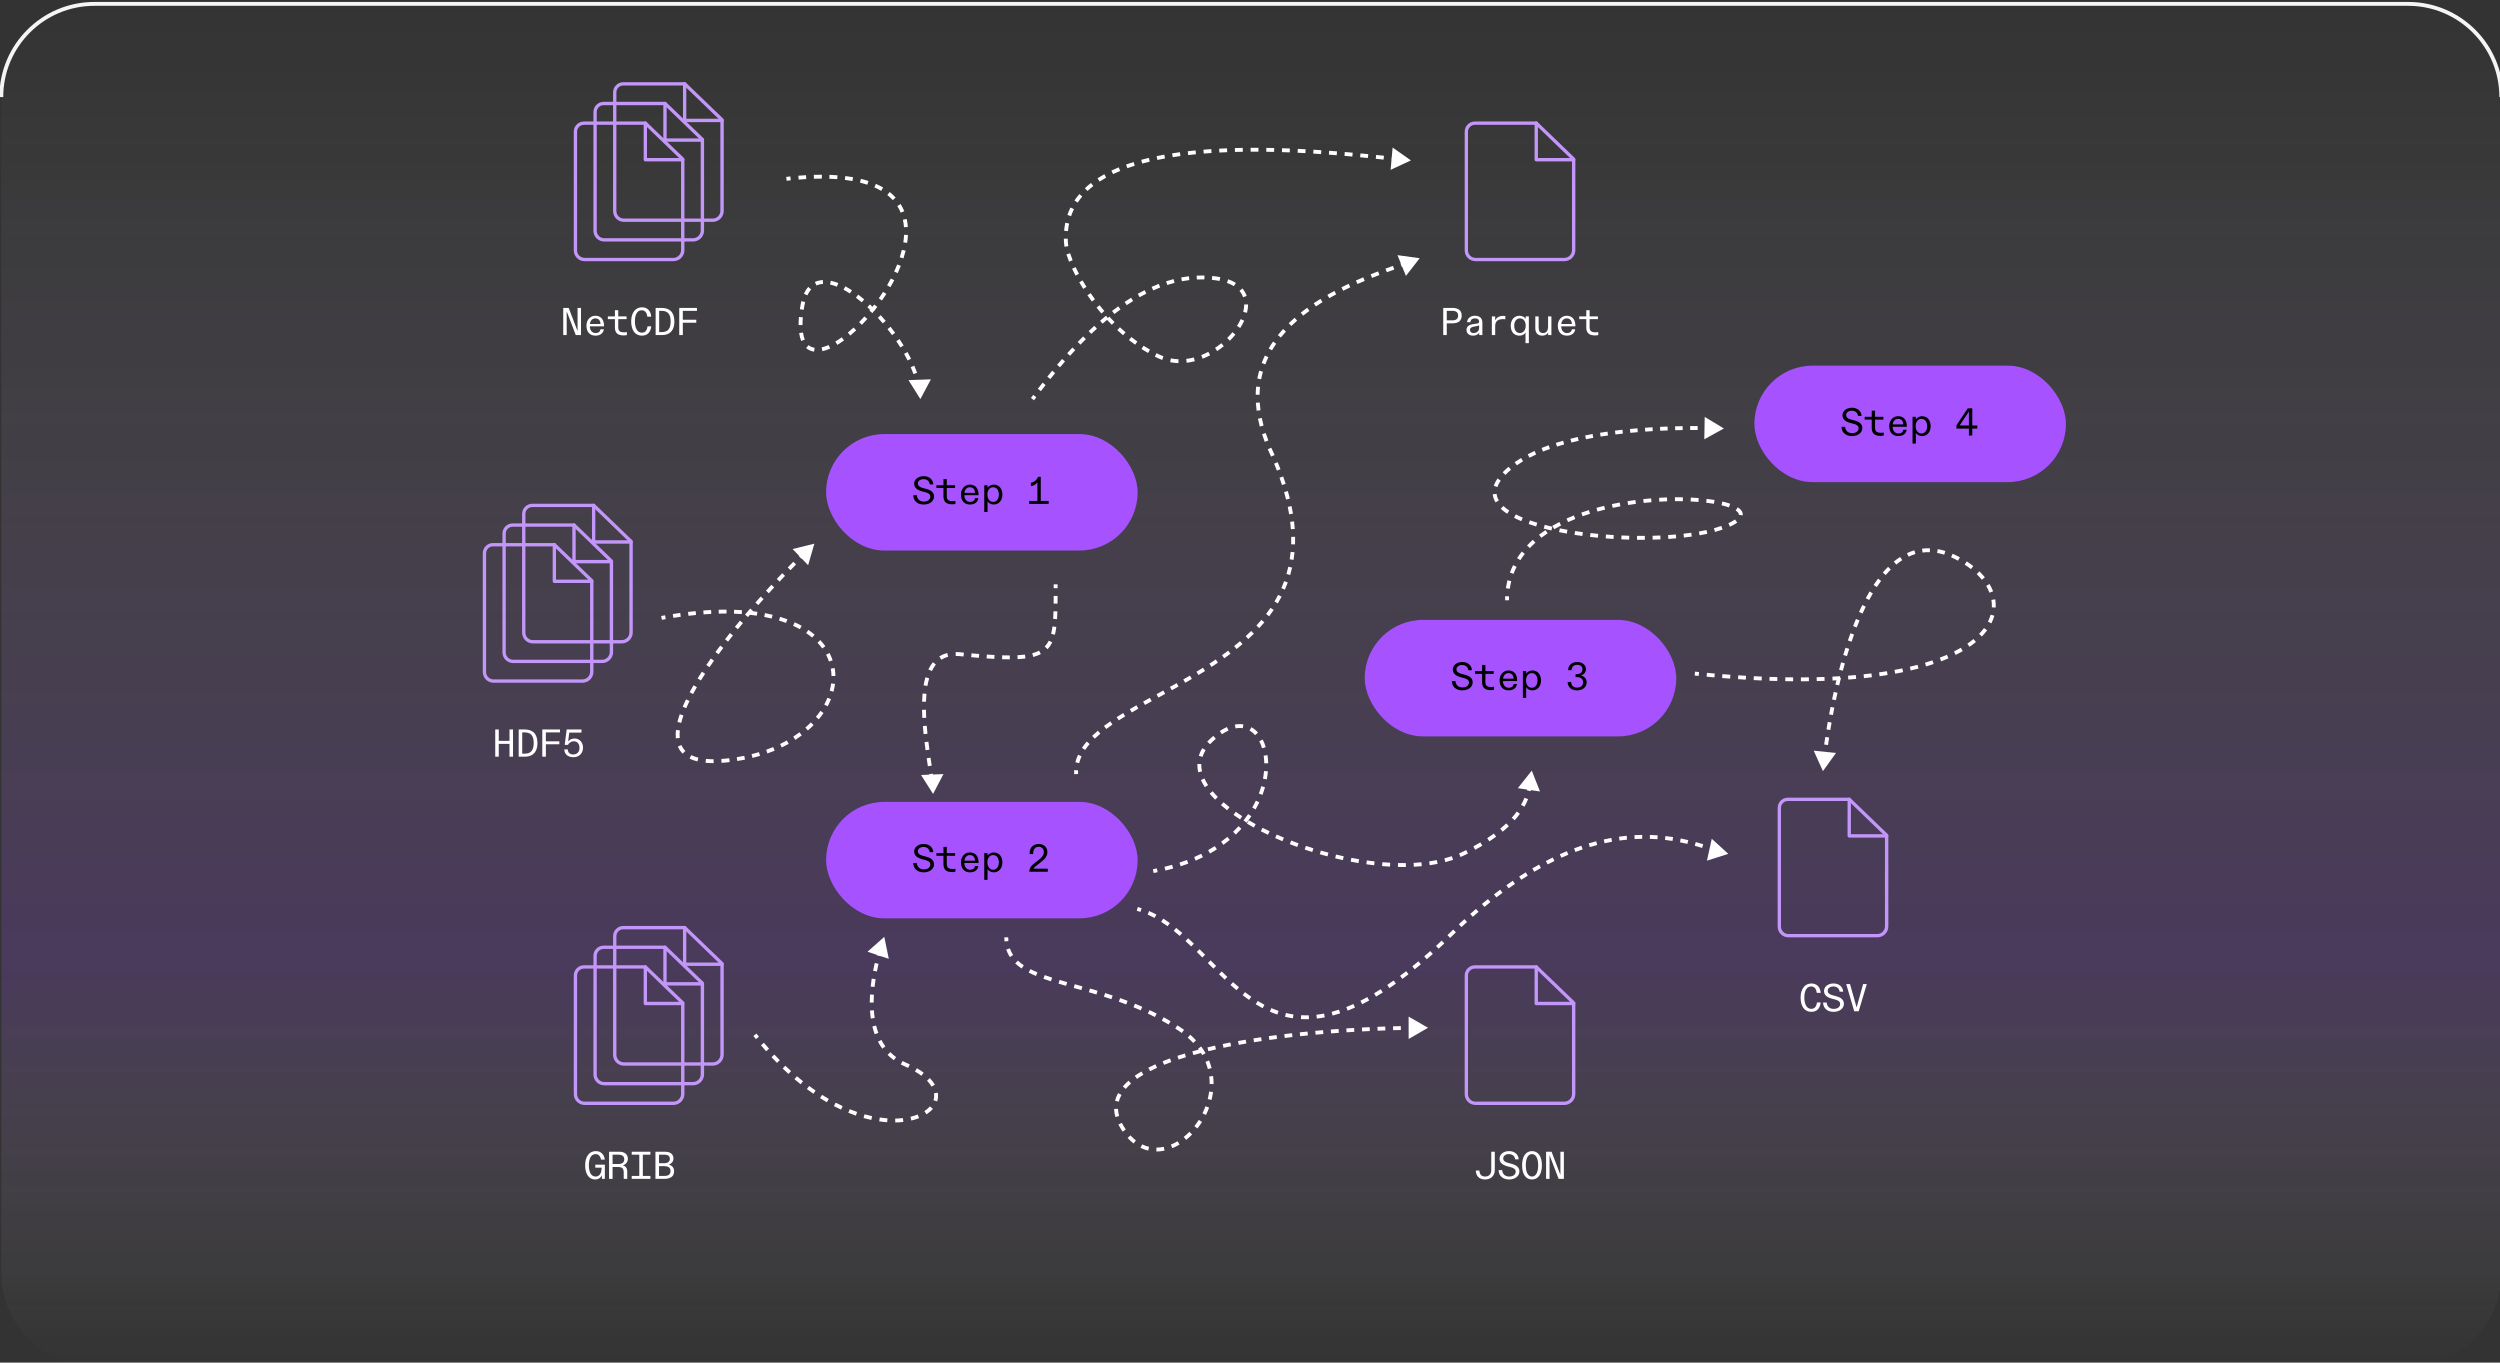 <svg width="644" height="351" viewBox="0 0 644 351" fill="none" xmlns="http://www.w3.org/2000/svg">
<rect x="0" y="0" width="644" height="351" fill="#333333" stroke="none"/>
<g clip-path="url(#clip0_170_27242)">
<path d="M0.336 25V25C0.336 11.745 11.081 1 24.336 1H620.336C633.591 1 644.336 11.745 644.336 25V25" stroke="#F5F5F5"/>
<path d="M0.336 25C0.336 11.745 11.081 1 24.336 1H620.336C633.591 1 644.336 11.745 644.336 25V328C644.336 341.255 633.591 352 620.336 352H24.336C11.081 352 0.336 341.255 0.336 328V25Z" fill="url(#paint0_linear_170_27242)"/>
<path d="M166.258 31.295H150.424C148.976 31.295 147.801 32.47 147.801 33.918V64.508C147.801 66.038 149.044 67.281 150.574 67.281H173.486C175.043 67.281 176.314 66.01 176.314 64.453V41.022C176.314 40.899 176.273 40.776 176.177 40.694L166.559 31.418C166.477 31.336 166.368 31.295 166.258 31.295ZM150.574 66.42C149.522 66.42 148.661 65.56 148.661 64.508V33.918C148.661 32.948 149.454 32.156 150.424 32.156H166.081L175.439 41.186V64.453C175.439 65.532 174.551 66.42 173.472 66.42H150.56H150.574Z" fill="#C396F9"/>
<path d="M166.244 31.295C166.012 31.295 165.807 31.486 165.807 31.732V41.145C165.807 41.377 165.998 41.582 166.244 41.582H175.862C176.094 41.582 176.299 41.391 176.299 41.145C176.299 40.899 176.108 40.708 175.862 40.708H166.668V31.718C166.668 31.486 166.476 31.281 166.23 31.281L166.244 31.295Z" fill="#C396F9"/>
<path d="M171.321 26.232H155.486C154.038 26.232 152.863 27.407 152.863 28.855V59.445C152.863 60.975 154.106 62.219 155.637 62.219H178.548C180.106 62.219 181.376 60.948 181.376 59.391V35.96C181.376 35.837 181.335 35.714 181.24 35.632L171.621 26.355C171.539 26.273 171.43 26.232 171.321 26.232ZM155.637 61.358C154.585 61.358 153.724 60.497 153.724 59.445V28.855C153.724 27.885 154.516 27.093 155.486 27.093H171.143L180.502 36.124V59.391C180.502 60.47 179.614 61.358 178.534 61.358H155.623H155.637Z" fill="#C396F9"/>
<path d="M171.306 26.232C171.074 26.232 170.869 26.424 170.869 26.669V36.083C170.869 36.315 171.06 36.52 171.306 36.52H180.925C181.157 36.52 181.362 36.329 181.362 36.083C181.362 35.837 181.171 35.645 180.925 35.645H171.73V26.656C171.73 26.424 171.539 26.219 171.293 26.219L171.306 26.232Z" fill="#C396F9"/>
<path d="M176.383 21.17H160.549C159.101 21.17 157.926 22.345 157.926 23.793V54.383C157.926 55.913 159.169 57.156 160.699 57.156H183.611C185.168 57.156 186.439 55.886 186.439 54.328V30.897C186.439 30.774 186.398 30.651 186.302 30.569L176.684 21.293C176.602 21.211 176.493 21.17 176.383 21.17ZM160.699 56.295C159.647 56.295 158.786 55.435 158.786 54.383V23.793C158.786 22.823 159.579 22.03 160.549 22.03H176.206L185.564 31.061V54.328C185.564 55.407 184.676 56.295 183.597 56.295H160.685H160.699Z" fill="#C396F9"/>
<path d="M176.369 21.17C176.137 21.17 175.932 21.361 175.932 21.607V31.02C175.932 31.253 176.123 31.457 176.369 31.457H185.987C186.219 31.457 186.424 31.266 186.424 31.02C186.424 30.774 186.233 30.583 185.987 30.583H176.793V21.593C176.793 21.361 176.601 21.156 176.355 21.156L176.369 21.17Z" fill="#C396F9"/>
<path d="M145.089 86.316V79.316H146.499L148.779 85.286V84.406V79.316H149.669V86.316H148.319L145.979 80.196V81.046V86.316H145.089ZM153.42 86.466C151.98 86.466 151.07 85.556 151.07 83.886C151.07 82.406 152.05 81.336 153.36 81.336C154.8 81.336 155.6 82.346 155.6 83.896V84.066H151.94C151.96 85.166 152.6 85.796 153.43 85.796C154.02 85.796 154.58 85.566 154.69 84.826H155.55C155.45 85.676 154.78 86.466 153.42 86.466ZM154.68 83.456C154.68 82.596 154.21 82.016 153.36 82.016C152.56 82.016 152.03 82.646 151.97 83.456H154.68ZM160.681 86.406C159.191 86.406 158.401 85.816 158.401 84.366V82.206H156.581V81.496H158.401V79.906H159.261V81.496H161.401V82.206H159.261V84.246C159.261 85.196 159.581 85.606 160.841 85.606C161.051 85.606 161.241 85.586 161.491 85.546V86.316C161.261 86.366 160.961 86.406 160.681 86.406ZM165.332 86.466C163.582 86.466 162.592 85.036 162.592 82.776C162.592 80.616 163.672 79.156 165.382 79.156C166.872 79.156 167.662 80.206 167.762 81.576H166.762C166.642 80.626 166.212 79.926 165.312 79.926C164.152 79.926 163.552 81.036 163.552 82.776C163.552 84.516 164.182 85.696 165.312 85.696C166.262 85.696 166.652 85.076 166.822 84.056H167.762C167.602 85.556 166.822 86.466 165.332 86.466ZM168.893 86.316V79.316H170.383C172.423 79.316 173.723 80.316 173.723 82.846C173.723 84.936 172.703 86.316 170.593 86.316H168.893ZM170.483 85.546C171.943 85.546 172.763 84.766 172.763 82.806C172.763 81.056 172.133 80.076 170.453 80.076H169.803V85.546H170.483ZM174.974 86.316V79.316H179.534V80.076H175.894V82.366H179.364V83.136H175.894V86.316H174.974Z" fill="white"/>
<path d="M395.758 31.295H379.924C378.476 31.295 377.301 32.47 377.301 33.918V64.508C377.301 66.038 378.544 67.281 380.074 67.281H402.986C404.543 67.281 405.814 66.01 405.814 64.453V41.022C405.814 40.899 405.773 40.776 405.677 40.694L396.059 31.418C395.977 31.336 395.868 31.295 395.758 31.295ZM380.074 66.42C379.022 66.42 378.161 65.56 378.161 64.508V33.918C378.161 32.948 378.954 32.156 379.924 32.156H395.581L404.939 41.186V64.453C404.939 65.532 404.051 66.42 402.972 66.42H380.06H380.074Z" fill="#C396F9"/>
<path d="M395.744 31.295C395.512 31.295 395.307 31.486 395.307 31.732V41.145C395.307 41.377 395.498 41.582 395.744 41.582H405.362C405.594 41.582 405.799 41.391 405.799 41.145C405.799 40.899 405.608 40.708 405.362 40.708H396.168V31.718C396.168 31.486 395.976 31.281 395.73 31.281L395.744 31.295Z" fill="#C396F9"/>
<path d="M371.778 86.316V79.316H374.138C375.358 79.316 376.538 79.766 376.538 81.306C376.538 82.836 375.408 83.286 374.138 83.286H372.688V86.316H371.778ZM374.128 82.526C375.198 82.526 375.608 82.046 375.608 81.306C375.608 80.556 375.198 80.076 374.128 80.076H372.688V82.526H374.128ZM379.469 86.466C378.489 86.466 377.769 85.906 377.769 84.996C377.769 84.046 378.519 83.636 379.409 83.506L380.519 83.346C380.899 83.296 381.019 83.116 381.019 82.836C381.019 82.316 380.609 82.016 379.979 82.016C379.199 82.016 378.799 82.406 378.779 83.006H377.919C377.949 82.126 378.719 81.336 379.929 81.336C381.229 81.336 381.859 82.016 381.859 83.116V86.316H381.039V86.076V85.666C380.809 86.166 380.199 86.466 379.469 86.466ZM379.579 85.796C380.399 85.796 381.019 85.276 381.019 84.496V83.786C380.959 83.876 380.759 83.936 380.429 83.996L379.729 84.126C379.119 84.236 378.659 84.466 378.659 84.996C378.659 85.496 379.049 85.796 379.579 85.796ZM384.301 86.316V81.496H385.161V81.706V82.516C385.411 81.976 385.991 81.366 387.261 81.366C387.441 81.366 387.591 81.376 387.771 81.406V82.246C387.601 82.226 387.401 82.206 387.181 82.206C385.781 82.206 385.161 82.856 385.161 83.946V86.316H384.301ZM392.972 86.056V85.646C392.682 86.166 392.112 86.466 391.412 86.466C390.082 86.466 389.162 85.546 389.162 83.906C389.162 82.446 390.042 81.336 391.412 81.336C392.172 81.336 392.752 81.726 393.012 82.146V81.726V81.496H393.832V88.396H392.972V86.056ZM391.522 85.796C392.392 85.796 393.022 85.066 393.022 83.906C393.022 82.746 392.422 82.016 391.542 82.016C390.652 82.016 390.062 82.786 390.062 83.906C390.062 85.046 390.642 85.796 391.522 85.796ZM397.293 86.466C396.093 86.466 395.493 85.746 395.493 84.516V81.496H396.353V84.326C396.353 85.266 396.663 85.796 397.513 85.796C398.353 85.796 398.783 85.156 398.783 84.096V81.496H399.643V86.316H398.803V86.026V85.646C398.573 86.166 397.983 86.466 397.293 86.466ZM403.644 86.466C402.204 86.466 401.294 85.556 401.294 83.886C401.294 82.406 402.274 81.336 403.584 81.336C405.024 81.336 405.824 82.346 405.824 83.896V84.066H402.164C402.184 85.166 402.824 85.796 403.654 85.796C404.244 85.796 404.804 85.566 404.914 84.826H405.774C405.674 85.676 405.004 86.466 403.644 86.466ZM404.904 83.456C404.904 82.596 404.434 82.016 403.584 82.016C402.784 82.016 402.254 82.646 402.194 83.456H404.904ZM410.905 86.406C409.415 86.406 408.625 85.816 408.625 84.366V82.206H406.805V81.496H408.625V79.906H409.485V81.496H411.625V82.206H409.485V84.246C409.485 85.196 409.805 85.606 411.065 85.606C411.275 85.606 411.465 85.586 411.715 85.546V86.316C411.485 86.366 411.185 86.406 410.905 86.406Z" fill="white"/>
<path d="M395.758 248.654H379.924C378.476 248.654 377.301 249.829 377.301 251.277V281.867C377.301 283.397 378.544 284.641 380.074 284.641H402.986C404.543 284.641 405.814 283.37 405.814 281.812V258.382C405.814 258.259 405.773 258.136 405.677 258.054L396.059 248.777C395.977 248.695 395.868 248.654 395.758 248.654ZM380.074 283.78C379.022 283.78 378.161 282.919 378.161 281.867V251.277C378.161 250.307 378.954 249.515 379.924 249.515H395.581L404.939 258.546V281.812C404.939 282.892 404.051 283.78 402.972 283.78H380.06H380.074Z" fill="#C396F9"/>
<path d="M395.744 248.654C395.512 248.654 395.307 248.845 395.307 249.091V258.505C395.307 258.737 395.498 258.942 395.744 258.942H405.362C405.594 258.942 405.799 258.751 405.799 258.505C405.799 258.259 405.608 258.067 405.362 258.067H396.168V249.078C396.168 248.845 395.976 248.64 395.73 248.64L395.744 248.654Z" fill="#C396F9"/>
<path d="M382.54 303.834C380.92 303.834 380.19 302.794 380.17 301.524H381.1C381.12 302.344 381.48 303.074 382.58 303.074C383.55 303.074 384.15 302.504 384.15 301.334V296.684H385.06V301.384C385.06 302.954 383.98 303.834 382.54 303.834ZM388.741 303.834C387.151 303.834 386.061 302.914 386.041 301.434H386.971C387.021 302.444 387.741 303.074 388.751 303.074C389.801 303.074 390.441 302.554 390.441 301.814C390.441 301.134 389.881 300.844 389.001 300.624L388.271 300.434C387.161 300.134 386.281 299.544 386.281 298.464C386.281 297.354 387.321 296.524 388.711 296.524C390.131 296.524 391.131 297.344 391.221 298.644H390.291C390.221 297.814 389.581 297.294 388.691 297.294C387.871 297.294 387.231 297.754 387.231 298.374C387.231 298.994 387.631 299.334 388.501 299.564L389.431 299.814C390.591 300.124 391.401 300.684 391.401 301.754C391.401 302.894 390.371 303.834 388.741 303.834ZM394.642 303.834C393.062 303.834 392.092 302.504 392.092 300.184C392.092 297.864 393.062 296.524 394.642 296.524C396.222 296.524 397.192 297.864 397.192 300.184C397.192 302.504 396.222 303.834 394.642 303.834ZM394.642 303.074C395.612 303.074 396.232 302.024 396.232 300.184C396.232 298.344 395.612 297.294 394.642 297.294C393.662 297.294 393.042 298.344 393.042 300.184C393.042 302.024 393.662 303.074 394.642 303.074ZM398.273 303.684V296.684H399.683L401.963 302.654V301.774V296.684H402.853V303.684H401.503L399.163 297.564V298.414V303.684H398.273Z" fill="white"/>
<path d="M476.383 205.478H460.549C459.101 205.478 457.926 206.653 457.926 208.102V238.691C457.926 240.221 459.169 241.465 460.699 241.465H483.611C485.168 241.465 486.439 240.194 486.439 238.637V215.206C486.439 215.083 486.398 214.96 486.302 214.878L476.684 205.601C476.602 205.519 476.493 205.478 476.383 205.478ZM460.699 240.604C459.647 240.604 458.786 239.743 458.786 238.691V208.102C458.786 207.131 459.579 206.339 460.549 206.339H476.206L485.564 215.37V238.637C485.564 239.716 484.676 240.604 483.597 240.604H460.685H460.699Z" fill="#C396F9"/>
<path d="M476.369 205.478C476.137 205.478 475.932 205.67 475.932 205.916V215.329C475.932 215.561 476.123 215.766 476.369 215.766H485.987C486.219 215.766 486.424 215.575 486.424 215.329C486.424 215.083 486.233 214.892 485.987 214.892H476.793V205.902C476.793 205.67 476.601 205.465 476.355 205.465L476.369 205.478Z" fill="#C396F9"/>
<path d="M466.576 260.65C464.826 260.65 463.836 259.22 463.836 256.96C463.836 254.8 464.916 253.34 466.626 253.34C468.116 253.34 468.906 254.39 469.006 255.76H468.006C467.886 254.81 467.456 254.11 466.556 254.11C465.396 254.11 464.796 255.22 464.796 256.96C464.796 258.7 465.426 259.88 466.556 259.88C467.506 259.88 467.896 259.26 468.066 258.24H469.006C468.846 259.74 468.066 260.65 466.576 260.65ZM472.327 260.65C470.737 260.65 469.647 259.73 469.627 258.25H470.557C470.607 259.26 471.327 259.89 472.337 259.89C473.387 259.89 474.027 259.37 474.027 258.63C474.027 257.95 473.467 257.66 472.587 257.44L471.857 257.25C470.747 256.95 469.867 256.36 469.867 255.28C469.867 254.17 470.907 253.34 472.297 253.34C473.717 253.34 474.717 254.16 474.807 255.46H473.877C473.807 254.63 473.167 254.11 472.277 254.11C471.457 254.11 470.817 254.57 470.817 255.19C470.817 255.81 471.217 256.15 472.087 256.38L473.017 256.63C474.177 256.94 474.987 257.5 474.987 258.57C474.987 259.71 473.957 260.65 472.327 260.65ZM477.648 260.5L475.588 253.5H476.568L477.998 258.59C478.078 258.9 478.168 259.21 478.268 259.52L478.518 258.59L479.938 253.5H480.888L478.798 260.5H477.648Z" fill="white"/>
<path d="M142.821 139.889H126.986C125.538 139.889 124.363 141.063 124.363 142.512V173.101C124.363 174.632 125.606 175.875 127.137 175.875H150.048C151.606 175.875 152.876 174.604 152.876 173.047V149.616C152.876 149.493 152.835 149.37 152.74 149.288L143.121 140.011C143.039 139.93 142.93 139.889 142.821 139.889ZM127.137 175.014C126.085 175.014 125.224 174.153 125.224 173.101V142.512C125.224 141.542 126.016 140.749 126.986 140.749H142.643L152.002 149.78V173.047C152.002 174.126 151.114 175.014 150.034 175.014H127.123H127.137Z" fill="#C396F9"/>
<path d="M142.806 139.888C142.574 139.888 142.369 140.08 142.369 140.326V149.739C142.369 149.971 142.56 150.176 142.806 150.176H152.425C152.657 150.176 152.862 149.985 152.862 149.739C152.862 149.493 152.671 149.302 152.425 149.302H143.23V140.312C143.23 140.08 143.039 139.875 142.793 139.875L142.806 139.888Z" fill="#C396F9"/>
<path d="M147.883 134.826H132.049C130.601 134.826 129.426 136.001 129.426 137.449V168.039C129.426 169.569 130.669 170.812 132.199 170.812H155.111C156.668 170.812 157.939 169.542 157.939 167.984V144.554C157.939 144.431 157.898 144.308 157.802 144.226L148.184 134.949C148.102 134.867 147.993 134.826 147.883 134.826ZM132.199 169.952C131.147 169.952 130.286 169.091 130.286 168.039V137.449C130.286 136.479 131.079 135.687 132.049 135.687H147.706L157.064 144.717V167.984C157.064 169.064 156.176 169.952 155.097 169.952H132.185H132.199Z" fill="#C396F9"/>
<path d="M147.869 134.826C147.637 134.826 147.432 135.017 147.432 135.263V144.676C147.432 144.909 147.623 145.114 147.869 145.114H157.487C157.719 145.114 157.924 144.922 157.924 144.676C157.924 144.431 157.733 144.239 157.487 144.239H148.293V135.25C148.293 135.017 148.101 134.812 147.855 134.812L147.869 134.826Z" fill="#C396F9"/>
<path d="M152.946 129.764H137.111C135.663 129.764 134.488 130.938 134.488 132.387V162.976C134.488 164.507 135.731 165.75 137.262 165.75H160.173C161.731 165.75 163.001 164.479 163.001 162.922V139.491C163.001 139.368 162.96 139.245 162.865 139.163L153.246 129.886C153.164 129.805 153.055 129.764 152.946 129.764ZM137.262 164.889C136.21 164.889 135.349 164.028 135.349 162.976V132.387C135.349 131.417 136.141 130.624 137.111 130.624H152.768L162.127 139.655V162.922C162.127 164.001 161.239 164.889 160.159 164.889H137.248H137.262Z" fill="#C396F9"/>
<path d="M152.931 129.763C152.699 129.763 152.494 129.955 152.494 130.201V139.614C152.494 139.846 152.685 140.051 152.931 140.051H162.55C162.782 140.051 162.987 139.86 162.987 139.614C162.987 139.368 162.796 139.177 162.55 139.177H153.355V130.187C153.355 129.955 153.164 129.75 152.918 129.75L152.931 129.763Z" fill="#C396F9"/>
<path d="M127.573 194.91V187.91H128.483V190.85H131.243V187.91H132.153V194.91H131.243V191.62H128.483V194.91H127.573ZM133.614 194.91V187.91H135.104C137.144 187.91 138.444 188.91 138.444 191.44C138.444 193.53 137.424 194.91 135.314 194.91H133.614ZM135.204 194.14C136.664 194.14 137.484 193.36 137.484 191.4C137.484 189.65 136.854 188.67 135.174 188.67H134.524V194.14H135.204ZM139.695 194.91V187.91H144.255V188.67H140.615V190.96H144.085V191.73H140.615V194.91H139.695ZM147.706 195.06C146.266 195.06 145.366 194.24 145.366 193.04H146.266C146.266 193.83 146.786 194.35 147.676 194.35C148.686 194.35 149.276 193.67 149.276 192.63C149.276 191.64 148.736 190.95 147.796 190.95C147.056 190.95 146.476 191.47 146.316 191.88H145.466L145.976 187.91H149.786V188.71H146.646L146.416 190.48L146.356 191C146.706 190.54 147.326 190.24 148.006 190.24C149.296 190.24 150.186 191.26 150.186 192.57C150.186 194.03 149.206 195.06 147.706 195.06Z" fill="white"/>
<path d="M166.258 248.654H150.424C148.976 248.654 147.801 249.829 147.801 251.277V281.867C147.801 283.397 149.044 284.641 150.574 284.641H173.486C175.043 284.641 176.314 283.37 176.314 281.812V258.382C176.314 258.259 176.273 258.136 176.177 258.054L166.559 248.777C166.477 248.695 166.368 248.654 166.258 248.654ZM150.574 283.78C149.522 283.78 148.661 282.919 148.661 281.867V251.277C148.661 250.307 149.454 249.515 150.424 249.515H166.081L175.439 258.546V281.812C175.439 282.892 174.551 283.78 173.472 283.78H150.56H150.574Z" fill="#C396F9"/>
<path d="M166.244 248.654C166.012 248.654 165.807 248.845 165.807 249.091V258.505C165.807 258.737 165.998 258.942 166.244 258.942H175.862C176.094 258.942 176.299 258.751 176.299 258.505C176.299 258.259 176.108 258.067 175.862 258.067H166.668V249.078C166.668 248.845 166.476 248.64 166.23 248.64L166.244 248.654Z" fill="#C396F9"/>
<path d="M171.321 243.592H155.486C154.038 243.592 152.863 244.767 152.863 246.215V276.805C152.863 278.335 154.106 279.578 155.637 279.578H178.548C180.106 279.578 181.376 278.307 181.376 276.75V253.319C181.376 253.196 181.335 253.073 181.24 252.991L171.621 243.715C171.539 243.633 171.43 243.592 171.321 243.592ZM155.637 278.717C154.585 278.717 153.724 277.857 153.724 276.805V246.215C153.724 245.245 154.516 244.452 155.486 244.452H171.143L180.502 253.483V276.75C180.502 277.829 179.614 278.717 178.534 278.717H155.623H155.637Z" fill="#C396F9"/>
<path d="M171.306 243.592C171.074 243.592 170.869 243.783 170.869 244.029V253.442C170.869 253.674 171.06 253.879 171.306 253.879H180.925C181.157 253.879 181.362 253.688 181.362 253.442C181.362 253.196 181.171 253.005 180.925 253.005H171.73V244.015C171.73 243.783 171.539 243.578 171.293 243.578L171.306 243.592Z" fill="#C396F9"/>
<path d="M176.383 238.529H160.549C159.101 238.529 157.926 239.704 157.926 241.152V271.742C157.926 273.272 159.169 274.516 160.699 274.516H183.611C185.168 274.516 186.439 273.245 186.439 271.687V248.257C186.439 248.134 186.398 248.011 186.302 247.929L176.684 238.652C176.602 238.57 176.493 238.529 176.383 238.529ZM160.699 273.655C159.647 273.655 158.786 272.794 158.786 271.742V241.152C158.786 240.182 159.579 239.39 160.549 239.39H176.206L185.564 248.421V271.687C185.564 272.767 184.676 273.655 183.597 273.655H160.685H160.699Z" fill="#C396F9"/>
<path d="M176.369 238.529C176.137 238.529 175.932 238.72 175.932 238.966V248.38C175.932 248.612 176.123 248.817 176.369 248.817H185.987C186.219 248.817 186.424 248.626 186.424 248.38C186.424 248.134 186.233 247.942 185.987 247.942H176.793V238.953C176.793 238.72 176.601 238.515 176.355 238.515L176.369 238.529Z" fill="#C396F9"/>
<path d="M153.29 303.834C151.63 303.834 150.73 302.274 150.73 300.224C150.73 297.904 151.78 296.524 153.49 296.524C154.82 296.524 155.64 297.424 155.8 298.714H154.82C154.68 297.874 154.17 297.294 153.46 297.294C152.23 297.294 151.69 298.474 151.69 300.224C151.69 301.684 152.13 303.074 153.44 303.074C154.31 303.074 154.97 302.344 154.97 300.924V300.794H153.35V300.024H155.81V303.684H155.05V303.374V302.714C154.76 303.414 154.15 303.834 153.29 303.834ZM156.891 303.684V296.684H159.551C160.881 296.684 161.741 297.344 161.741 298.524C161.741 299.404 161.071 300.034 160.441 300.224C161.111 300.334 161.581 300.904 161.581 301.824V303.684H160.671V302.074C160.671 300.964 160.241 300.624 159.201 300.624H157.801V303.684H156.891ZM159.321 299.854C160.271 299.854 160.811 299.424 160.811 298.634C160.811 297.844 160.271 297.444 159.321 297.444H157.801V299.854H159.321ZM162.732 303.684V302.914H164.682V297.444H162.732V296.684H167.552V297.444H165.592V302.914H167.552V303.684H162.732ZM168.843 303.684V296.684H171.263C172.573 296.684 173.483 297.234 173.483 298.444C173.483 299.204 172.953 299.784 172.313 299.984C173.143 300.244 173.653 300.844 173.653 301.714C173.653 303.274 172.373 303.684 171.003 303.684H168.843ZM171.153 302.914C172.243 302.914 172.723 302.494 172.723 301.664C172.723 300.944 172.353 300.404 171.113 300.404H169.763V302.914H171.153ZM171.133 299.634C172.043 299.634 172.553 299.224 172.553 298.514C172.553 297.894 172.183 297.444 171.203 297.444H169.763V299.634H171.133Z" fill="white"/>
<rect x="212.805" y="111.816" width="80.25" height="30" rx="15" fill="#A653FF"/>
<path d="M237.95 129.966C236.36 129.966 235.27 129.046 235.25 127.566H236.18C236.23 128.576 236.95 129.206 237.96 129.206C239.01 129.206 239.65 128.686 239.65 127.946C239.65 127.266 239.09 126.976 238.21 126.756L237.48 126.566C236.37 126.266 235.49 125.676 235.49 124.596C235.49 123.486 236.53 122.656 237.92 122.656C239.34 122.656 240.34 123.476 240.43 124.776H239.5C239.43 123.946 238.79 123.426 237.9 123.426C237.08 123.426 236.44 123.886 236.44 124.506C236.44 125.126 236.84 125.466 237.71 125.696L238.64 125.946C239.8 126.256 240.61 126.816 240.61 127.886C240.61 129.026 239.58 129.966 237.95 129.966ZM245.311 129.906C243.821 129.906 243.031 129.316 243.031 127.866V125.706H241.211V124.996H243.031V123.406H243.891V124.996H246.031V125.706H243.891V127.746C243.891 128.696 244.211 129.106 245.471 129.106C245.681 129.106 245.871 129.086 246.121 129.046V129.816C245.891 129.866 245.591 129.906 245.311 129.906ZM249.892 129.966C248.452 129.966 247.542 129.056 247.542 127.386C247.542 125.906 248.522 124.836 249.832 124.836C251.272 124.836 252.072 125.846 252.072 127.396V127.566H248.412C248.432 128.666 249.072 129.296 249.902 129.296C250.492 129.296 251.052 129.066 251.162 128.326H252.022C251.922 129.176 251.252 129.966 249.892 129.966ZM251.152 126.956C251.152 126.096 250.682 125.516 249.832 125.516C249.032 125.516 248.502 126.146 248.442 126.956H251.152ZM253.543 131.896V124.996H254.393V125.346V125.656C254.673 125.226 255.273 124.836 255.993 124.836C257.383 124.836 258.213 125.926 258.213 127.396C258.213 128.926 257.303 129.966 255.973 129.966C255.283 129.966 254.703 129.636 254.393 129.146V129.546V131.896H253.543ZM255.843 129.296C256.733 129.296 257.313 128.516 257.313 127.396C257.313 126.286 256.733 125.516 255.843 125.516C254.973 125.516 254.353 126.246 254.353 127.396C254.353 128.526 254.963 129.296 255.843 129.296ZM267.235 124.906V124.216C266.905 124.746 266.255 125.196 265.555 125.226V124.346C266.355 124.256 267.165 123.576 267.395 122.816H268.105V129.046H270.135V129.816H265.115V129.046H267.235V124.906Z" fill="black"/>
<rect x="451.93" y="94.191" width="80.25" height="30" rx="15" fill="#A653FF"/>
<path d="M477.075 112.341C475.485 112.341 474.395 111.421 474.375 109.941H475.305C475.355 110.951 476.075 111.581 477.085 111.581C478.135 111.581 478.775 111.061 478.775 110.321C478.775 109.641 478.215 109.351 477.335 109.131L476.605 108.941C475.495 108.641 474.615 108.051 474.615 106.971C474.615 105.861 475.655 105.031 477.045 105.031C478.465 105.031 479.465 105.851 479.555 107.151H478.625C478.555 106.321 477.915 105.801 477.025 105.801C476.205 105.801 475.565 106.261 475.565 106.881C475.565 107.501 475.965 107.841 476.835 108.071L477.765 108.321C478.925 108.631 479.735 109.191 479.735 110.261C479.735 111.401 478.705 112.341 477.075 112.341ZM484.436 112.281C482.946 112.281 482.156 111.691 482.156 110.241V108.081H480.336V107.371H482.156V105.781H483.016V107.371H485.156V108.081H483.016V110.121C483.016 111.071 483.336 111.481 484.596 111.481C484.806 111.481 484.996 111.461 485.246 111.421V112.191C485.016 112.241 484.716 112.281 484.436 112.281ZM489.017 112.341C487.577 112.341 486.667 111.431 486.667 109.761C486.667 108.281 487.647 107.211 488.957 107.211C490.397 107.211 491.197 108.221 491.197 109.771V109.941H487.537C487.557 111.041 488.197 111.671 489.027 111.671C489.617 111.671 490.177 111.441 490.287 110.701H491.147C491.047 111.551 490.377 112.341 489.017 112.341ZM490.277 109.331C490.277 108.471 489.807 107.891 488.957 107.891C488.157 107.891 487.627 108.521 487.567 109.331H490.277ZM492.668 114.271V107.371H493.518V107.721V108.031C493.798 107.601 494.398 107.211 495.118 107.211C496.508 107.211 497.338 108.301 497.338 109.771C497.338 111.301 496.428 112.341 495.098 112.341C494.408 112.341 493.828 112.011 493.518 111.521V111.921V114.271H492.668ZM494.968 111.671C495.858 111.671 496.438 110.891 496.438 109.771C496.438 108.661 495.858 107.891 494.968 107.891C494.098 107.891 493.478 108.621 493.478 109.771C493.478 110.901 494.088 111.671 494.968 111.671ZM507.19 112.191V110.401H503.98V109.551L506.89 105.191H508.06V109.601H509.36V110.401H508.06V112.191H507.19ZM504.81 109.601H507.19V105.981L506.89 106.461L505.04 109.251C504.96 109.351 504.88 109.481 504.81 109.601Z" fill="black"/>
<rect x="212.805" y="206.566" width="80.25" height="30" rx="15" fill="#A653FF"/>
<path d="M237.95 224.716C236.36 224.716 235.27 223.796 235.25 222.316H236.18C236.23 223.326 236.95 223.956 237.96 223.956C239.01 223.956 239.65 223.436 239.65 222.696C239.65 222.016 239.09 221.726 238.21 221.506L237.48 221.316C236.37 221.016 235.49 220.426 235.49 219.346C235.49 218.236 236.53 217.406 237.92 217.406C239.34 217.406 240.34 218.226 240.43 219.526H239.5C239.43 218.696 238.79 218.176 237.9 218.176C237.08 218.176 236.44 218.636 236.44 219.256C236.44 219.876 236.84 220.216 237.71 220.446L238.64 220.696C239.8 221.006 240.61 221.566 240.61 222.636C240.61 223.776 239.58 224.716 237.95 224.716ZM245.311 224.656C243.821 224.656 243.031 224.066 243.031 222.616V220.456H241.211V219.746H243.031V218.156H243.891V219.746H246.031V220.456H243.891V222.496C243.891 223.446 244.211 223.856 245.471 223.856C245.681 223.856 245.871 223.836 246.121 223.796V224.566C245.891 224.616 245.591 224.656 245.311 224.656ZM249.892 224.716C248.452 224.716 247.542 223.806 247.542 222.136C247.542 220.656 248.522 219.586 249.832 219.586C251.272 219.586 252.072 220.596 252.072 222.146V222.316H248.412C248.432 223.416 249.072 224.046 249.902 224.046C250.492 224.046 251.052 223.816 251.162 223.076H252.022C251.922 223.926 251.252 224.716 249.892 224.716ZM251.152 221.706C251.152 220.846 250.682 220.266 249.832 220.266C249.032 220.266 248.502 220.896 248.442 221.706H251.152ZM253.543 226.646V219.746H254.393V220.096V220.406C254.673 219.976 255.273 219.586 255.993 219.586C257.383 219.586 258.213 220.676 258.213 222.146C258.213 223.676 257.303 224.716 255.973 224.716C255.283 224.716 254.703 224.386 254.393 223.896V224.296V226.646H253.543ZM255.843 224.046C256.733 224.046 257.313 223.266 257.313 222.146C257.313 221.036 256.733 220.266 255.843 220.266C254.973 220.266 254.353 220.996 254.353 222.146C254.353 223.276 254.963 224.046 255.843 224.046ZM265.155 224.566C265.155 223.666 265.525 223.076 266.625 222.246L267.575 221.516C268.165 221.056 268.895 220.416 268.895 219.526C268.895 218.726 268.405 218.126 267.565 218.126C266.715 218.126 266.135 218.726 266.135 219.876V220.006H265.225V219.776C265.225 218.276 266.245 217.406 267.565 217.406C268.855 217.406 269.805 218.216 269.805 219.516C269.805 220.566 269.165 221.316 267.855 222.316L267.365 222.686C266.715 223.176 266.325 223.506 266.245 223.766H269.925V224.566H265.155Z" fill="black"/>
<rect x="351.555" y="159.691" width="80.25" height="30" rx="15" fill="#A653FF"/>
<path d="M376.7 177.841C375.11 177.841 374.02 176.921 374 175.441H374.93C374.98 176.451 375.7 177.081 376.71 177.081C377.76 177.081 378.4 176.561 378.4 175.821C378.4 175.141 377.84 174.851 376.96 174.631L376.23 174.441C375.12 174.141 374.24 173.551 374.24 172.471C374.24 171.361 375.28 170.531 376.67 170.531C378.09 170.531 379.09 171.351 379.18 172.651H378.25C378.18 171.821 377.54 171.301 376.65 171.301C375.83 171.301 375.19 171.761 375.19 172.381C375.19 173.001 375.59 173.341 376.46 173.571L377.39 173.821C378.55 174.131 379.36 174.691 379.36 175.761C379.36 176.901 378.33 177.841 376.7 177.841ZM384.061 177.781C382.571 177.781 381.781 177.191 381.781 175.741V173.581H379.961V172.871H381.781V171.281H382.641V172.871H384.781V173.581H382.641V175.621C382.641 176.571 382.961 176.981 384.221 176.981C384.431 176.981 384.621 176.961 384.871 176.921V177.691C384.641 177.741 384.341 177.781 384.061 177.781ZM388.642 177.841C387.202 177.841 386.292 176.931 386.292 175.261C386.292 173.781 387.272 172.711 388.582 172.711C390.022 172.711 390.822 173.721 390.822 175.271V175.441H387.162C387.182 176.541 387.822 177.171 388.652 177.171C389.242 177.171 389.802 176.941 389.912 176.201H390.772C390.672 177.051 390.002 177.841 388.642 177.841ZM389.902 174.831C389.902 173.971 389.432 173.391 388.582 173.391C387.782 173.391 387.252 174.021 387.192 174.831H389.902ZM392.293 179.771V172.871H393.143V173.221V173.531C393.423 173.101 394.023 172.711 394.743 172.711C396.133 172.711 396.963 173.801 396.963 175.271C396.963 176.801 396.053 177.841 394.723 177.841C394.033 177.841 393.453 177.511 393.143 177.021V177.421V179.771H392.293ZM394.593 177.171C395.483 177.171 396.063 176.391 396.063 175.271C396.063 174.161 395.483 173.391 394.593 173.391C393.723 173.391 393.103 174.121 393.103 175.271C393.103 176.401 393.713 177.171 394.593 177.171ZM406.245 177.841C404.755 177.841 403.825 176.971 403.825 175.671H404.725C404.725 176.501 405.265 177.131 406.245 177.131C407.165 177.131 407.815 176.611 407.815 175.741C407.815 174.881 407.125 174.421 406.275 174.421H405.865V173.651H406.285C407.025 173.651 407.635 173.221 407.635 172.411C407.635 171.671 407.105 171.251 406.305 171.251C405.375 171.251 404.865 171.771 404.845 172.651H403.945C403.975 171.391 404.825 170.531 406.325 170.531C407.595 170.531 408.545 171.291 408.545 172.371C408.545 173.091 408.115 173.721 407.275 174.001C408.235 174.261 408.725 174.911 408.725 175.771C408.725 176.991 407.695 177.841 406.245 177.841Z" fill="black"/>
<path d="M206.712 78.659L206.219 78.573L206.712 78.659ZM237.087 102.813L239.798 97.716L234.028 97.917L237.087 102.813ZM202.643 46.564C202.998 46.524 203.349 46.486 203.696 46.45L203.594 45.455C203.243 45.491 202.889 45.53 202.531 45.57L202.643 46.564ZM205.735 46.263C206.4 46.209 207.051 46.164 207.687 46.127L207.63 45.129C206.986 45.166 206.327 45.211 205.655 45.266L205.735 46.263ZM209.667 46.04C210.366 46.019 211.047 46.008 211.708 46.009L211.709 45.009C211.036 45.008 210.346 45.019 209.637 45.041L209.667 46.04ZM213.64 46.041C214.338 46.065 215.013 46.102 215.667 46.151L215.742 45.154C215.074 45.104 214.385 45.066 213.674 45.042L213.64 46.041ZM217.635 46.343C218.31 46.425 218.959 46.521 219.582 46.632L219.756 45.647C219.114 45.533 218.448 45.434 217.756 45.35L217.635 46.343ZM221.529 47.041C222.189 47.203 222.816 47.383 223.41 47.579L223.724 46.63C223.104 46.425 222.452 46.238 221.767 46.07L221.529 47.041ZM225.233 48.276C225.861 48.552 226.444 48.849 226.985 49.167L227.491 48.305C226.915 47.966 226.297 47.651 225.635 47.36L225.233 48.276ZM228.565 50.244C229.088 50.657 229.558 51.094 229.977 51.553L230.715 50.878C230.258 50.379 229.749 49.905 229.185 49.459L228.565 50.244ZM231.145 53.081C231.489 53.626 231.778 54.194 232.017 54.782L232.944 54.407C232.683 53.764 232.367 53.143 231.99 52.547L231.145 53.081ZM232.587 56.617C232.726 57.239 232.819 57.881 232.868 58.537L233.865 58.463C233.812 57.761 233.713 57.072 233.563 56.399L232.587 56.617ZM232.89 60.484C232.86 61.121 232.794 61.769 232.695 62.425L233.683 62.575C233.787 61.887 233.857 61.205 233.889 60.532L232.89 60.484ZM232.315 64.358C232.162 64.991 231.982 65.629 231.778 66.269L232.73 66.574C232.942 65.912 233.128 65.25 233.287 64.591L232.315 64.358ZM231.118 68.125C230.879 68.734 230.62 69.344 230.343 69.951L231.253 70.367C231.537 69.743 231.804 69.116 232.049 68.489L231.118 68.125ZM229.469 71.743C229.166 72.327 228.847 72.907 228.515 73.482L229.38 73.983C229.72 73.395 230.046 72.801 230.357 72.203L229.469 71.743ZM227.48 75.184C227.123 75.744 226.754 76.296 226.376 76.839L227.196 77.411C227.582 76.857 227.959 76.293 228.323 75.722L227.48 75.184ZM225.202 78.453C224.798 78.986 224.385 79.508 223.966 80.016L224.738 80.652C225.166 80.133 225.587 79.601 225.999 79.058L225.202 78.453ZM222.673 81.521C222.222 82.025 221.765 82.513 221.306 82.982L222.021 83.682C222.49 83.202 222.957 82.704 223.418 82.189L222.673 81.521ZM219.882 84.37C219.388 84.828 218.895 85.261 218.403 85.669L219.042 86.439C219.548 86.019 220.056 85.573 220.562 85.103L219.882 84.37ZM216.834 86.888C216.275 87.292 215.723 87.657 215.184 87.979L215.697 88.838C216.263 88.499 216.839 88.118 217.42 87.699L216.834 86.888ZM213.453 88.883C212.816 89.163 212.211 89.368 211.646 89.492L211.861 90.469C212.503 90.327 213.171 90.1 213.856 89.798L213.453 88.883ZM209.847 89.595C209.251 89.509 208.735 89.283 208.304 88.907L207.646 89.66C208.236 90.175 208.934 90.474 209.704 90.585L209.847 89.595ZM207.32 87.461C207.114 86.962 206.954 86.363 206.851 85.653L205.861 85.796C205.974 86.571 206.152 87.253 206.395 87.842L207.32 87.461ZM206.719 83.735C206.715 83.122 206.743 82.456 206.805 81.734L205.809 81.648C205.745 82.396 205.715 83.093 205.719 83.74L206.719 83.735ZM207.034 79.801C207.084 79.459 207.141 79.108 207.204 78.746L206.219 78.573C206.155 78.943 206.096 79.304 206.045 79.655L207.034 79.801ZM207.204 78.746C207.262 78.416 207.328 78.102 207.402 77.805L206.431 77.565C206.352 77.886 206.281 78.222 206.219 78.573L207.204 78.746ZM207.991 76.079C208.27 75.47 208.594 74.971 208.954 74.569L208.209 73.902C207.774 74.388 207.397 74.975 207.082 75.662L207.991 76.079ZM210.327 73.543C210.838 73.307 211.402 73.176 212.015 73.144L211.964 72.145C211.238 72.183 210.547 72.34 209.908 72.634L210.327 73.543ZM213.82 73.304C214.383 73.423 214.972 73.604 215.582 73.844L215.948 72.913C215.294 72.656 214.652 72.458 214.027 72.326L213.82 73.304ZM217.294 74.64C217.83 74.925 218.375 75.248 218.927 75.605L219.47 74.766C218.897 74.395 218.327 74.057 217.764 73.757L217.294 74.64ZM220.487 76.693C220.985 77.065 221.485 77.461 221.985 77.879L222.627 77.112C222.114 76.683 221.599 76.275 221.085 75.892L220.487 76.693ZM223.424 79.145C223.887 79.572 224.349 80.016 224.806 80.475L225.515 79.77C225.048 79.301 224.576 78.847 224.102 78.409L223.424 79.145ZM226.133 81.864C226.563 82.332 226.988 82.812 227.405 83.303L228.167 82.655C227.741 82.155 227.308 81.665 226.869 81.187L226.133 81.864ZM228.623 84.79C229.019 85.292 229.407 85.803 229.784 86.32L230.592 85.731C230.207 85.203 229.812 84.682 229.408 84.17L228.623 84.79ZM230.887 87.893C231.246 88.427 231.593 88.965 231.927 89.507L232.779 88.983C232.438 88.429 232.083 87.879 231.717 87.335L230.887 87.893ZM232.899 91.162C233.213 91.725 233.512 92.291 233.793 92.856L234.689 92.411C234.4 91.831 234.094 91.251 233.772 90.674L232.899 91.162ZM234.6 94.59C234.857 95.185 235.092 95.776 235.304 96.363L236.245 96.023C236.026 95.416 235.783 94.805 235.518 94.193L234.6 94.59ZM235.885 98.171C236.059 98.796 236.203 99.412 236.315 100.015L237.298 99.834C237.181 99.198 237.03 98.554 236.848 97.902L235.885 98.171Z" fill="white"/>
<path d="M327.458 116.483L327.913 116.275L327.458 116.483ZM365.711 66.517L359.992 65.726L362.167 71.074L365.711 66.517ZM277.708 199.383C277.692 199.062 277.693 198.745 277.708 198.434L276.709 198.384C276.692 198.729 276.692 199.078 276.709 199.431L277.708 199.383ZM277.983 196.596C278.135 195.996 278.345 195.41 278.61 194.836L277.703 194.417C277.413 195.044 277.181 195.688 277.014 196.351L277.983 196.596ZM279.538 193.191C279.881 192.677 280.269 192.171 280.698 191.671L279.94 191.019C279.487 191.546 279.074 192.085 278.706 192.637L279.538 193.191ZM282.023 190.274C282.471 189.842 282.949 189.415 283.454 188.992L282.812 188.226C282.29 188.662 281.795 189.105 281.329 189.554L282.023 190.274ZM284.975 187.789C285.485 187.406 286.017 187.026 286.568 186.647L286.001 185.823C285.441 186.209 284.898 186.597 284.375 186.989L284.975 187.789ZM288.194 185.569C288.732 185.224 289.284 184.88 289.849 184.536L289.329 183.681C288.758 184.029 288.199 184.377 287.654 184.727L288.194 185.569ZM291.543 183.526C292.099 183.202 292.664 182.877 293.239 182.552L292.746 181.682C292.168 182.009 291.599 182.336 291.039 182.663L291.543 183.526ZM294.953 181.59C295.523 181.274 296.099 180.957 296.682 180.638L296.201 179.761C295.618 180.08 295.04 180.399 294.468 180.716L294.953 181.59ZM298.403 179.697C298.978 179.384 299.558 179.068 300.14 178.75L299.661 177.872C299.079 178.19 298.5 178.506 297.925 178.819L298.403 179.697ZM301.863 177.806C302.438 177.49 303.014 177.171 303.592 176.848L303.105 175.975C302.529 176.296 301.954 176.614 301.381 176.93L301.863 177.806ZM305.311 175.881C305.882 175.556 306.453 175.228 307.023 174.895L306.52 174.031C305.953 174.362 305.385 174.688 304.816 175.012L305.311 175.881ZM308.725 173.89C309.289 173.551 309.852 173.207 310.413 172.859L309.885 172.01C309.329 172.355 308.771 172.696 308.21 173.032L308.725 173.89ZM312.084 171.8C312.639 171.442 313.19 171.078 313.737 170.708L313.177 169.88C312.636 170.245 312.09 170.605 311.541 170.961L312.084 171.8ZM315.364 169.581C315.904 169.197 316.439 168.807 316.967 168.411L316.367 167.611C315.846 168.002 315.318 168.387 314.785 168.766L315.364 169.581ZM318.535 167.198C319.054 166.784 319.566 166.363 320.069 165.934L319.42 165.173C318.926 165.595 318.423 166.009 317.912 166.416L318.535 167.198ZM321.558 164.619C322.048 164.17 322.528 163.713 322.998 163.247L322.293 162.537C321.833 162.994 321.363 163.442 320.882 163.882L321.558 164.619ZM324.381 161.815C324.832 161.326 325.271 160.829 325.697 160.321L324.932 159.678C324.516 160.173 324.087 160.659 323.646 161.136L324.381 161.815ZM326.942 158.762C327.343 158.231 327.73 157.69 328.102 157.138L327.273 156.58C326.911 157.116 326.535 157.642 326.144 158.158L326.942 158.762ZM329.17 155.451C329.508 154.879 329.831 154.297 330.136 153.702L329.246 153.246C328.951 153.822 328.638 154.387 328.309 154.941L329.17 155.451ZM330.993 151.895C331.257 151.289 331.504 150.671 331.732 150.041L330.791 149.701C330.571 150.31 330.332 150.908 330.076 151.495L330.993 151.895ZM332.353 148.132C332.536 147.501 332.7 146.859 332.845 146.205L331.869 145.989C331.729 146.622 331.57 147.243 331.393 147.853L332.353 148.132ZM333.22 144.224C333.32 143.581 333.402 142.928 333.466 142.263L332.47 142.168C332.409 142.813 332.329 143.446 332.232 144.069L333.22 144.224ZM333.598 140.244C333.622 139.599 333.628 138.945 333.617 138.279L332.617 138.297C332.628 138.944 332.622 139.581 332.599 140.208L333.598 140.244ZM333.528 136.261C333.483 135.618 333.422 134.967 333.345 134.306L332.351 134.423C332.427 135.068 332.487 135.704 332.53 136.33L333.528 136.261ZM333.065 132.32C332.96 131.68 332.84 131.031 332.705 130.373L331.725 130.575C331.858 131.219 331.976 131.855 332.078 132.481L333.065 132.32ZM332.268 128.444C332.109 127.8 331.936 127.147 331.748 126.487L330.786 126.761C330.971 127.41 331.141 128.051 331.297 128.683L332.268 128.444ZM331.187 124.632C330.987 124.007 330.773 123.374 330.547 122.734L329.604 123.068C329.827 123.698 330.037 124.321 330.234 124.937L331.187 124.632ZM329.856 120.868C329.626 120.271 329.384 119.669 329.131 119.059L328.208 119.443C328.458 120.045 328.696 120.64 328.923 121.228L329.856 120.868ZM328.337 117.213C328.198 116.902 328.057 116.589 327.913 116.275L327.004 116.692C327.147 117.003 327.286 117.312 327.423 117.619L328.337 117.213ZM327.913 116.275C327.767 115.956 327.625 115.64 327.489 115.326L326.572 115.723C326.711 116.044 326.855 116.367 327.004 116.692L327.913 116.275ZM326.731 113.465C326.484 112.816 326.259 112.177 326.054 111.547L325.103 111.855C325.313 112.502 325.544 113.157 325.797 113.821L326.731 113.465ZM325.489 109.63C325.312 108.963 325.159 108.308 325.03 107.662L324.049 107.859C324.183 108.525 324.34 109.201 324.522 109.886L325.489 109.63ZM324.698 105.674C324.608 104.999 324.545 104.336 324.506 103.684L323.508 103.744C323.548 104.42 323.614 105.107 323.706 105.805L324.698 105.674ZM324.464 101.688C324.476 101.006 324.516 100.337 324.582 99.681L323.588 99.581C323.518 100.264 323.477 100.961 323.464 101.67L324.464 101.688ZM324.869 97.701C324.994 97.038 325.147 96.39 325.325 95.756L324.363 95.485C324.176 96.147 324.017 96.824 323.886 97.515L324.869 97.701ZM325.95 93.859C326.187 93.232 326.45 92.619 326.736 92.02L325.834 91.588C325.536 92.212 325.262 92.851 325.015 93.505L325.95 93.859ZM327.675 90.25C328.011 89.672 328.371 89.108 328.751 88.558L327.928 87.99C327.534 88.561 327.161 89.146 326.811 89.747L327.675 90.25ZM329.95 86.947C330.368 86.425 330.804 85.915 331.258 85.418L330.519 84.744C330.051 85.257 329.601 85.782 329.169 86.322L329.95 86.947ZM332.659 83.971C333.14 83.503 333.635 83.047 334.143 82.603L333.484 81.85C332.963 82.306 332.455 82.774 331.961 83.255L332.659 83.971ZM335.696 81.309C336.223 80.891 336.761 80.484 337.308 80.088L336.721 79.278C336.163 79.683 335.613 80.098 335.074 80.526L335.696 81.309ZM338.971 78.933C339.534 78.559 340.103 78.195 340.679 77.841L340.155 76.989C339.57 77.349 338.99 77.719 338.417 78.101L338.971 78.933ZM342.424 76.806C343.014 76.469 343.607 76.142 344.202 75.825L343.732 74.942C343.128 75.264 342.527 75.596 341.928 75.938L342.424 76.806ZM346.007 74.893C346.617 74.589 347.227 74.294 347.835 74.008L347.41 73.103C346.795 73.392 346.178 73.69 345.56 73.999L346.007 74.893ZM349.684 73.165C350.313 72.886 350.937 72.618 351.555 72.358L351.168 71.436C350.545 71.698 349.914 71.969 349.279 72.251L349.684 73.165ZM353.441 71.587C354.085 71.329 354.719 71.082 355.34 70.845L354.984 69.911C354.358 70.15 353.72 70.398 353.07 70.658L353.441 71.587ZM357.249 70.131C357.909 69.889 358.549 69.658 359.165 69.438L358.829 68.496C358.211 68.717 357.568 68.949 356.905 69.192L357.249 70.131ZM361.089 68.758C361.781 68.514 362.433 68.286 363.034 68.072L362.698 67.13C362.1 67.343 361.451 67.57 360.757 67.814L361.089 68.758Z" fill="white"/>
<path d="M233.196 274.209L233.396 273.75L233.396 273.75L233.196 274.209ZM227.792 241.334L223.473 245.165L228.951 246.99L227.792 241.334ZM194.071 266.863C194.288 267.139 194.505 267.412 194.722 267.682L195.501 267.055C195.287 266.788 195.072 266.518 194.858 266.246L194.071 266.863ZM196.026 269.265C196.47 269.791 196.914 270.305 197.358 270.807L198.107 270.144C197.668 269.648 197.229 269.141 196.79 268.62L196.026 269.265ZM198.742 272.33C199.212 272.834 199.681 273.325 200.151 273.802L200.864 273.101C200.401 272.63 199.937 272.146 199.473 271.648L198.742 272.33ZM201.614 275.25C202.112 275.729 202.61 276.194 203.107 276.645L203.779 275.904C203.289 275.46 202.799 275.002 202.307 274.529L201.614 275.25ZM204.648 277.999C205.178 278.451 205.707 278.886 206.234 279.307L206.858 278.524C206.339 278.111 205.819 277.683 205.297 277.238L204.648 277.999ZM207.849 280.549C208.412 280.968 208.974 281.369 209.533 281.753L210.099 280.929C209.55 280.551 208.999 280.158 208.445 279.746L207.849 280.549ZM211.238 282.878C211.829 283.251 212.416 283.605 212.998 283.942L213.498 283.075C212.927 282.746 212.352 282.399 211.773 282.033L211.238 282.878ZM214.809 284.934C215.428 285.256 216.042 285.558 216.649 285.839L217.07 284.932C216.476 284.657 215.876 284.362 215.271 284.047L214.809 284.934ZM218.53 286.655C219.186 286.92 219.833 287.163 220.472 287.382L220.797 286.437C220.176 286.223 219.545 285.987 218.906 285.728L218.53 286.655ZM222.445 288C223.124 288.191 223.793 288.357 224.448 288.498L224.659 287.52C224.024 287.383 223.376 287.223 222.715 287.037L222.445 288ZM226.482 288.866C227.186 288.969 227.873 289.042 228.541 289.088L228.61 288.091C227.968 288.046 227.306 287.975 226.626 287.876L226.482 288.866ZM230.618 289.146C231.34 289.135 232.035 289.089 232.7 289.013L232.586 288.02C231.955 288.092 231.293 288.135 230.602 288.146L230.618 289.146ZM234.763 288.656C235.478 288.487 236.147 288.278 236.765 288.032L236.395 287.102C235.826 287.329 235.204 287.525 234.533 287.683L234.763 288.656ZM238.671 287.057C239.311 286.641 239.863 286.169 240.312 285.651L239.556 284.996C239.176 285.435 238.698 285.847 238.125 286.219L238.671 287.057ZM241.418 283.723C241.647 283.007 241.707 282.251 241.585 281.478L240.597 281.634C240.695 282.253 240.647 282.851 240.465 283.419L241.418 283.723ZM240.829 279.413C240.497 278.838 240.063 278.268 239.525 277.709L238.804 278.402C239.293 278.911 239.676 279.417 239.963 279.914L240.829 279.413ZM237.943 276.321C237.42 275.928 236.84 275.542 236.201 275.166L235.694 276.028C236.304 276.387 236.852 276.751 237.341 277.12L237.943 276.321ZM234.368 274.194C234.055 274.044 233.731 273.896 233.396 273.75L232.997 274.667C233.321 274.808 233.634 274.952 233.936 275.096L234.368 274.194ZM233.396 273.75C233.087 273.616 232.789 273.474 232.501 273.324L232.04 274.212C232.348 274.372 232.667 274.524 232.997 274.667L233.396 273.75ZM230.835 272.3C230.293 271.908 229.798 271.485 229.346 271.034L228.64 271.741C229.129 272.23 229.664 272.687 230.249 273.11L230.835 272.3ZM228.079 269.549C227.694 269.019 227.353 268.462 227.05 267.882L226.163 268.344C226.487 268.965 226.855 269.565 227.27 270.136L228.079 269.549ZM226.26 266.08C226.036 265.465 225.847 264.832 225.69 264.185L224.718 264.421C224.883 265.102 225.083 265.77 225.32 266.423L226.26 266.08ZM225.315 262.234C225.221 261.58 225.153 260.917 225.11 260.249L224.112 260.314C224.157 261.006 224.227 261.695 224.326 262.377L225.315 262.234ZM225.049 258.249C225.051 257.579 225.073 256.909 225.113 256.243L224.114 256.183C224.074 256.867 224.051 257.556 224.049 258.246L225.049 258.249ZM225.283 254.24C225.357 253.564 225.446 252.897 225.547 252.242L224.558 252.09C224.456 252.758 224.364 253.44 224.289 254.131L225.283 254.24ZM225.892 250.257C226.024 249.576 226.165 248.917 226.311 248.284L225.336 248.06C225.188 248.703 225.045 249.374 224.91 250.067L225.892 250.257ZM226.797 246.322C226.983 245.619 227.168 244.969 227.342 244.382L226.383 244.097C226.206 244.692 226.019 245.352 225.83 246.067L226.797 246.322Z" fill="white"/>
<path d="M367.862 264.754L362.858 261.875L362.867 267.648L367.862 264.754ZM289.039 290.365L289.466 290.106L289.039 290.365ZM258.717 241.449C258.717 241.816 258.733 242.172 258.766 242.517L259.762 242.423C259.732 242.11 259.717 241.786 259.717 241.449H258.717ZM259.201 244.613C259.435 245.31 259.75 245.953 260.14 246.547L260.976 245.998C260.632 245.475 260.355 244.91 260.149 244.296L259.201 244.613ZM261.518 248.182C262.016 248.654 262.571 249.089 263.177 249.493L263.732 248.661C263.167 248.284 262.657 247.884 262.207 247.457L261.518 248.182ZM264.986 250.542C265.579 250.844 266.205 251.129 266.862 251.401L267.246 250.478C266.608 250.213 266.006 249.939 265.44 249.651L264.986 250.542ZM268.787 252.139C269.412 252.361 270.059 252.577 270.727 252.79L271.03 251.837C270.371 251.627 269.735 251.414 269.123 251.196L268.787 252.139ZM272.676 253.387C273.314 253.575 273.967 253.763 274.634 253.953L274.907 252.991C274.243 252.802 273.593 252.615 272.96 252.428L272.676 253.387ZM276.594 254.503C277.237 254.683 277.889 254.865 278.552 255.051L278.823 254.088C278.159 253.902 277.505 253.719 276.864 253.54L276.594 254.503ZM280.5 255.605C281.141 255.789 281.789 255.979 282.443 256.175L282.73 255.217C282.072 255.02 281.42 254.829 280.777 254.644L280.5 255.605ZM284.378 256.768C285.015 256.968 285.657 257.174 286.303 257.389L286.619 256.441C285.966 256.224 285.319 256.015 284.678 255.814L284.378 256.768ZM288.215 258.046C288.844 258.269 289.477 258.5 290.112 258.741L290.466 257.806C289.824 257.562 289.184 257.328 288.549 257.103L288.215 258.046ZM291.992 259.479C292.61 259.731 293.23 259.992 293.852 260.264L294.252 259.348C293.623 259.072 292.994 258.807 292.368 258.553L291.992 259.479ZM295.689 261.098C296.292 261.382 296.896 261.677 297.499 261.984L297.952 261.092C297.339 260.781 296.727 260.482 296.115 260.194L295.689 261.098ZM299.281 262.923C299.865 263.242 300.449 263.574 301.031 263.917L301.539 263.056C300.947 262.707 300.354 262.37 299.761 262.045L299.281 262.923ZM302.748 264.968C303.032 265.149 303.315 265.332 303.598 265.519L304.149 264.684C303.861 264.494 303.573 264.308 303.285 264.124L302.748 264.968ZM303.598 265.519C303.883 265.706 304.158 265.897 304.425 266.09L305.011 265.279C304.732 265.078 304.445 264.879 304.149 264.684L303.598 265.519ZM305.963 267.308C306.471 267.75 306.94 268.203 307.372 268.665L308.103 267.982C307.647 267.495 307.153 267.018 306.62 266.554L305.963 267.308ZM308.625 270.163C309.022 270.699 309.376 271.244 309.688 271.795L310.559 271.303C310.226 270.715 309.849 270.136 309.428 269.567L308.625 270.163ZM310.535 273.546C310.782 274.156 310.984 274.771 311.143 275.39L312.112 275.141C311.942 274.479 311.726 273.821 311.462 273.17L310.535 273.546ZM311.502 277.299C311.581 277.947 311.616 278.596 311.611 279.242L312.611 279.249C312.616 278.562 312.579 277.871 312.495 277.179L311.502 277.299ZM311.477 281.188C311.393 281.835 311.27 282.476 311.113 283.107L312.083 283.349C312.25 282.682 312.379 282.003 312.468 281.317L311.477 281.188ZM310.536 284.977C310.309 285.591 310.05 286.192 309.762 286.775L310.658 287.218C310.962 286.604 311.235 285.971 311.474 285.323L310.536 284.977ZM308.803 288.485C308.451 289.042 308.073 289.577 307.672 290.086L308.457 290.705C308.88 290.169 309.278 289.605 309.649 289.019L308.803 288.485ZM306.379 291.554C305.916 292.024 305.432 292.462 304.932 292.862L305.557 293.643C306.089 293.217 306.602 292.753 307.092 292.255L306.379 291.554ZM303.336 293.979C302.773 294.319 302.197 294.611 301.613 294.851L301.993 295.776C302.627 295.515 303.248 295.2 303.853 294.835L303.336 293.979ZM299.779 295.423C299.149 295.558 298.517 295.629 297.887 295.63L297.889 296.63C298.592 296.628 299.294 296.55 299.988 296.401L299.779 295.423ZM296.008 295.42C295.406 295.281 294.811 295.072 294.225 294.785L293.785 295.683C294.439 296.003 295.107 296.238 295.783 296.394L296.008 295.42ZM292.611 293.77C292.133 293.398 291.664 292.965 291.209 292.466L290.47 293.14C290.961 293.679 291.471 294.151 291.997 294.56L292.611 293.77ZM290.008 290.946C289.824 290.679 289.644 290.399 289.466 290.106L288.611 290.624C288.798 290.933 288.989 291.229 289.184 291.513L290.008 290.946ZM289.466 290.106C289.289 289.814 289.129 289.525 288.986 289.24L288.093 289.69C288.249 289.999 288.421 290.31 288.611 290.624L289.466 290.106ZM288.287 287.475C288.107 286.842 288.012 286.23 287.995 285.636L286.995 285.665C287.015 286.346 287.124 287.041 287.325 287.749L288.287 287.475ZM288.201 283.793C288.352 283.204 288.586 282.628 288.899 282.064L288.025 281.578C287.673 282.211 287.406 282.866 287.232 283.544L288.201 283.793ZM289.992 280.506C290.39 280.039 290.845 279.582 291.357 279.134L290.697 278.382C290.154 278.858 289.664 279.35 289.231 279.857L289.992 280.506ZM292.894 277.931C293.406 277.57 293.956 277.216 294.541 276.87L294.032 276.01C293.426 276.368 292.854 276.736 292.318 277.113L292.894 277.931ZM296.263 275.925C296.831 275.635 297.424 275.351 298.042 275.073L297.631 274.161C297 274.445 296.392 274.736 295.808 275.034L296.263 275.925ZM299.866 274.297C300.468 274.055 301.089 273.818 301.728 273.586L301.387 272.646C300.738 272.882 300.106 273.123 299.493 273.37L299.866 274.297ZM303.612 272.934C304.227 272.731 304.856 272.532 305.499 272.337L305.209 271.38C304.559 271.577 303.922 271.779 303.299 271.985L303.612 272.934ZM307.415 271.781C308.049 271.604 308.694 271.431 309.349 271.262L309.1 270.293C308.438 270.464 307.786 270.639 307.146 270.817L307.415 271.781ZM311.273 270.784C311.914 270.63 312.564 270.48 313.223 270.333L313.006 269.357C312.342 269.505 311.687 269.656 311.041 269.811L311.273 270.784ZM315.174 269.914C315.818 269.78 316.469 269.649 317.128 269.521L316.937 268.54C316.275 268.668 315.619 268.8 314.971 268.934L315.174 269.914ZM319.101 269.151C319.748 269.034 320.4 268.92 321.058 268.808L320.891 267.822C320.229 267.934 319.573 268.049 318.923 268.167L319.101 269.151ZM323.036 268.483C323.688 268.38 324.345 268.279 325.006 268.181L324.859 267.192C324.195 267.29 323.535 267.392 322.879 267.496L323.036 268.483ZM326.987 267.896C327.643 267.805 328.303 267.716 328.967 267.63L328.838 266.638C328.171 266.725 327.508 266.814 326.849 266.905L326.987 267.896ZM330.95 267.38C331.609 267.3 332.272 267.222 332.937 267.147L332.825 266.153C332.157 266.229 331.491 266.307 330.829 266.388L330.95 267.38ZM334.923 266.93C335.584 266.86 336.248 266.792 336.915 266.727L336.817 265.732C336.148 265.797 335.482 265.865 334.818 265.935L334.923 266.93ZM338.903 266.539C339.566 266.479 340.231 266.421 340.898 266.365L340.814 265.369C340.145 265.425 339.478 265.483 338.812 265.543L338.903 266.539ZM342.889 266.205C343.553 266.154 344.219 266.105 344.885 266.058L344.815 265.06C344.146 265.107 343.479 265.157 342.812 265.208L342.889 266.205ZM346.879 265.924C347.544 265.881 348.21 265.84 348.876 265.802L348.819 264.804C348.15 264.842 347.483 264.883 346.815 264.926L346.879 265.924ZM350.873 265.693C351.539 265.658 352.205 265.626 352.87 265.596L352.825 264.597C352.158 264.627 351.49 264.66 350.822 264.694L350.873 265.693ZM354.87 265.511C355.537 265.485 356.203 265.461 356.867 265.439L356.834 264.439C356.167 264.461 355.499 264.486 354.831 264.512L354.87 265.511ZM358.868 265.378C359.536 265.36 360.202 265.343 360.867 265.329L360.845 264.329C360.179 264.344 359.511 264.36 358.841 264.378L358.868 265.378ZM362.868 265.292C363.537 265.282 364.203 265.274 364.867 265.268L364.858 264.268C364.192 264.274 363.523 264.282 362.853 264.293L362.868 265.292Z" fill="white"/>
<path d="M373.962 240.521L373.614 240.162L373.614 240.162L373.962 240.521ZM445.212 219.957L440.949 216.064L439.708 221.702L445.212 219.957ZM292.832 234.62C293.15 234.706 293.466 234.801 293.779 234.902L294.088 233.951C293.76 233.844 293.428 233.746 293.092 233.655L292.832 234.62ZM295.624 235.602C296.227 235.863 296.821 236.152 297.406 236.466L297.879 235.585C297.271 235.258 296.652 234.957 296.021 234.684L295.624 235.602ZM299.121 237.47C299.678 237.823 300.227 238.197 300.771 238.59L301.356 237.779C300.798 237.376 300.232 236.99 299.657 236.626L299.121 237.47ZM302.358 239.799C302.875 240.213 303.387 240.641 303.895 241.083L304.551 240.327C304.033 239.878 303.511 239.441 302.983 239.019L302.358 239.799ZM305.391 242.423C305.881 242.875 306.369 243.336 306.855 243.805L307.549 243.086C307.059 242.612 306.565 242.145 306.069 241.688L305.391 242.423ZM308.296 245.218C308.771 245.69 309.246 246.168 309.721 246.648L310.432 245.944C309.955 245.463 309.479 244.984 309.001 244.509L308.296 245.218ZM311.143 248.087C311.617 248.567 312.092 249.047 312.57 249.526L313.278 248.819C312.802 248.343 312.328 247.863 311.854 247.384L311.143 248.087ZM314.011 250.955C314.495 251.429 314.983 251.9 315.475 252.364L316.161 251.637C315.675 251.177 315.192 250.711 314.711 250.24L314.011 250.955ZM316.972 253.744C317.48 254.199 317.994 254.647 318.513 255.083L319.156 254.317C318.646 253.888 318.141 253.449 317.64 252.999L316.972 253.744ZM320.104 256.366C320.646 256.785 321.196 257.19 321.754 257.579L322.325 256.758C321.782 256.379 321.245 255.984 320.715 255.575L320.104 256.366ZM323.469 258.703C324.054 259.062 324.649 259.402 325.256 259.72L325.72 258.834C325.135 258.527 324.559 258.198 323.992 257.85L323.469 258.703ZM327.115 260.609C327.744 260.88 328.386 261.128 329.04 261.348L329.359 260.4C328.732 260.189 328.116 259.952 327.511 259.691L327.115 260.609ZM331.023 261.919C331.686 262.079 332.362 262.21 333.052 262.311L333.197 261.322C332.537 261.225 331.891 261.1 331.257 260.947L331.023 261.919ZM335.115 262.518C335.789 262.554 336.477 262.562 337.177 262.539L337.145 261.54C336.473 261.562 335.815 261.554 335.17 261.519L335.115 262.518ZM339.223 262.388C339.89 262.312 340.569 262.208 341.261 262.076L341.073 261.094C340.405 261.222 339.751 261.321 339.109 261.395L339.223 262.388ZM343.281 261.616C343.919 261.448 344.566 261.256 345.224 261.04L344.912 260.09C344.272 260.3 343.644 260.486 343.027 260.649L343.281 261.616ZM347.167 260.341C347.784 260.101 348.409 259.839 349.044 259.555L348.637 258.642C348.016 258.92 347.405 259.175 346.804 259.41L347.167 260.341ZM350.891 258.682C351.487 258.385 352.091 258.069 352.703 257.734L352.222 256.857C351.621 257.186 351.029 257.496 350.445 257.787L350.891 258.682ZM354.47 256.726C355.041 256.388 355.62 256.033 356.205 255.661L355.67 254.817C355.092 255.183 354.523 255.533 353.96 255.866L354.47 256.726ZM357.918 254.54C358.464 254.173 359.015 253.791 359.573 253.394L358.994 252.579C358.443 252.971 357.898 253.348 357.359 253.711L357.918 254.54ZM361.259 252.167C361.778 251.78 362.303 251.38 362.833 250.968L362.219 250.179C361.694 250.587 361.175 250.982 360.661 251.365L361.259 252.167ZM364.44 249.694C364.96 249.275 365.484 248.843 366.014 248.4L365.372 247.633C364.847 248.073 364.327 248.501 363.812 248.916L364.44 249.694ZM367.538 247.104C368.05 246.661 368.568 246.207 369.091 245.742L368.426 244.995C367.907 245.457 367.393 245.908 366.884 246.347L367.538 247.104ZM370.588 244.391C371.074 243.947 371.564 243.493 372.058 243.03L371.374 242.3C370.883 242.761 370.396 243.212 369.913 243.653L370.588 244.391ZM373.553 241.611C373.804 241.369 374.057 241.126 374.31 240.879L373.614 240.162C373.361 240.407 373.11 240.649 372.86 240.889L373.553 241.611ZM374.31 240.879C374.553 240.644 374.794 240.411 375.035 240.18L374.343 239.458C374.101 239.691 373.857 239.925 373.614 240.162L374.31 240.879ZM376.475 238.819C376.953 238.373 377.429 237.936 377.902 237.506L377.23 236.765C376.753 237.198 376.274 237.638 375.793 238.087L376.475 238.819ZM379.395 236.173C379.89 235.738 380.383 235.311 380.873 234.893L380.224 234.132C379.73 234.553 379.233 234.983 378.734 235.422L379.395 236.173ZM382.387 233.622C382.9 233.199 383.41 232.786 383.917 232.382L383.294 231.6C382.782 232.008 382.268 232.424 381.751 232.851L382.387 233.622ZM385.461 231.173C385.991 230.766 386.517 230.37 387.041 229.983L386.446 229.179C385.918 229.569 385.386 229.97 384.852 230.38L385.461 231.173ZM388.623 228.837C389.169 228.45 389.711 228.073 390.25 227.707L389.689 226.88C389.144 227.25 388.596 227.63 388.044 228.021L388.623 228.837ZM391.877 226.628C392.439 226.264 392.996 225.912 393.55 225.57L393.025 224.719C392.465 225.064 391.901 225.421 391.333 225.789L391.877 226.628ZM395.227 224.564C395.803 224.227 396.374 223.903 396.94 223.591L396.458 222.715C395.884 223.032 395.305 223.36 394.723 223.7L395.227 224.564ZM398.673 222.665C399.261 222.361 399.844 222.07 400.421 221.79L399.986 220.89C399.4 221.173 398.809 221.469 398.214 221.777L398.673 222.665ZM402.211 220.957C402.814 220.687 403.411 220.43 404.002 220.186L403.621 219.262C403.02 219.51 402.414 219.77 401.802 220.044L402.211 220.957ZM405.834 219.465C406.457 219.231 407.074 219.011 407.684 218.804L407.363 217.857C406.743 218.067 406.116 218.291 405.482 218.529L405.834 219.465ZM409.54 218.211C410.178 218.02 410.808 217.843 411.431 217.68L411.178 216.713C410.544 216.879 409.902 217.059 409.253 217.254L409.54 218.211ZM413.34 217.219C413.988 217.076 414.627 216.947 415.257 216.833L415.078 215.849C414.436 215.965 413.784 216.096 413.124 216.243L413.34 217.219ZM417.182 216.523C417.84 216.43 418.488 216.353 419.125 216.29L419.026 215.295C418.376 215.359 417.714 215.438 417.043 215.532L417.182 216.523ZM421.081 216.137C421.745 216.1 422.397 216.077 423.038 216.068L423.023 215.068C422.369 215.077 421.703 215.101 421.024 215.139L421.081 216.137ZM424.994 216.082C425.66 216.101 426.311 216.135 426.948 216.181L427.019 215.183C426.368 215.136 425.703 215.102 425.023 215.083L424.994 216.082ZM428.895 216.362C429.559 216.438 430.205 216.527 430.834 216.626L430.989 215.638C430.347 215.537 429.687 215.447 429.009 215.369L428.895 216.362ZM432.76 216.969C433.419 217.1 434.055 217.24 434.67 217.387L434.902 216.414C434.276 216.265 433.627 216.122 432.955 215.988L432.76 216.969ZM436.565 217.874C437.226 218.056 437.857 218.242 438.458 218.427L438.752 217.471C438.143 217.284 437.502 217.095 436.83 216.91L436.565 217.874ZM440.326 219.023C440.991 219.241 441.644 219.46 442.212 219.646L442.524 218.696C441.936 218.504 441.332 218.3 440.638 218.073L440.326 219.023Z" fill="white"/>
<path d="M503.712 143.528L503.934 143.08L503.712 143.528ZM469.587 198.642L472.959 193.955L467.214 193.378L469.587 198.642ZM436.536 174.014C436.883 174.049 437.228 174.084 437.572 174.118L437.67 173.123C437.328 173.089 436.983 173.054 436.638 173.019L436.536 174.014ZM439.62 174.314C440.297 174.376 440.969 174.437 441.635 174.494L441.721 173.498C441.057 173.44 440.387 173.381 439.712 173.318L439.62 174.314ZM443.619 174.658C444.311 174.714 444.997 174.766 445.677 174.815L445.749 173.818C445.071 173.769 444.388 173.717 443.698 173.662L443.619 174.658ZM447.714 174.956C448.387 175.001 449.054 175.042 449.716 175.081L449.774 174.082C449.115 174.044 448.45 174.003 447.779 173.959L447.714 174.956ZM451.741 175.191C452.433 175.226 453.117 175.258 453.795 175.287L453.838 174.288C453.163 174.259 452.481 174.227 451.792 174.192L451.741 175.191ZM455.81 175.365C456.487 175.388 457.156 175.409 457.82 175.426L457.846 174.426C457.185 174.409 456.518 174.389 455.844 174.366L455.81 175.365ZM459.883 175.47C460.564 175.481 461.237 175.489 461.903 175.494L461.91 174.494C461.247 174.489 460.577 174.481 459.9 174.47L459.883 175.47ZM463.914 175.499C464.61 175.498 465.298 175.492 465.977 175.483L465.964 174.483C465.288 174.492 464.604 174.498 463.911 174.499L463.914 175.499ZM467.992 175.446C468.677 175.43 469.352 175.41 470.02 175.386L469.984 174.387C469.321 174.41 468.649 174.43 467.968 174.446L467.992 175.446ZM472.071 175.301C472.745 175.268 473.41 175.232 474.066 175.192L474.006 174.194C473.354 174.234 472.693 174.27 472.023 174.302L472.071 175.301ZM476.124 175.053C476.808 175.002 477.482 174.947 478.145 174.887L478.056 173.891C477.398 173.95 476.729 174.005 476.05 174.056L476.124 175.053ZM480.161 174.691C480.852 174.618 481.532 174.541 482.2 174.459L482.078 173.466C481.416 173.547 480.742 173.624 480.056 173.696L480.161 174.691ZM484.186 174.197C484.882 174.099 485.564 173.997 486.232 173.889L486.073 172.901C485.411 173.008 484.736 173.11 484.047 173.207L484.186 174.197ZM488.201 173.55C488.896 173.423 489.575 173.291 490.239 173.153L490.036 172.174C489.38 172.31 488.708 172.441 488.021 172.567L488.201 173.55ZM492.198 172.721C492.886 172.56 493.556 172.393 494.208 172.22L493.953 171.254C493.31 171.424 492.649 171.588 491.971 171.747L492.198 172.721ZM496.16 171.672C496.831 171.472 497.482 171.265 498.112 171.052L497.792 170.105C497.173 170.313 496.534 170.517 495.874 170.714L496.16 171.672ZM500.047 170.356C500.697 170.107 501.322 169.851 501.924 169.588L501.524 168.672C500.937 168.928 500.325 169.178 499.689 169.422L500.047 170.356ZM503.79 168.715C504.427 168.395 505.034 168.067 505.609 167.731L505.105 166.868C504.549 167.192 503.961 167.51 503.341 167.822L503.79 168.715ZM507.352 166.628C507.942 166.222 508.492 165.806 509.002 165.383L508.363 164.613C507.878 165.017 507.352 165.414 506.785 165.804L507.352 166.628ZM510.528 163.972C511.034 163.448 511.484 162.915 511.88 162.374L511.073 161.783C510.705 162.286 510.284 162.784 509.809 163.277L510.528 163.972ZM512.982 160.58C513.309 159.929 513.564 159.271 513.748 158.609L512.784 158.341C512.618 158.939 512.388 159.536 512.089 160.131L512.982 160.58ZM514.094 156.508C514.133 155.795 514.093 155.085 513.978 154.381L512.991 154.543C513.095 155.177 513.131 155.815 513.096 156.454L514.094 156.508ZM513.423 152.331C513.178 151.685 512.87 151.05 512.503 150.431L511.642 150.94C511.982 151.514 512.264 152.096 512.488 152.685L513.423 152.331ZM511.304 148.715C510.878 148.188 510.407 147.675 509.894 147.179L509.199 147.897C509.685 148.367 510.128 148.85 510.527 149.343L511.304 148.715ZM508.326 145.816C507.796 145.4 507.233 144.999 506.639 144.614L506.095 145.453C506.665 145.822 507.203 146.206 507.709 146.603L508.326 145.816ZM504.862 143.56C504.559 143.396 504.25 143.236 503.934 143.08L503.49 143.976C503.795 144.127 504.094 144.282 504.386 144.44L504.862 143.56ZM503.934 143.08C503.621 142.925 503.309 142.78 503 142.645L502.6 143.561C502.894 143.69 503.191 143.828 503.49 143.976L503.934 143.08ZM501.125 141.94C500.463 141.732 499.811 141.571 499.17 141.456L498.993 142.44C499.591 142.548 500.202 142.698 500.826 142.894L501.125 141.94ZM497.154 141.242C496.462 141.22 495.785 141.253 495.122 141.338L495.249 142.33C495.859 142.252 496.483 142.221 497.123 142.241L497.154 141.242ZM493.13 141.759C492.482 141.952 491.85 142.195 491.234 142.485L491.66 143.39C492.233 143.12 492.817 142.895 493.415 142.718L493.13 141.759ZM489.468 143.472C488.913 143.832 488.372 144.23 487.846 144.665L488.482 145.436C488.981 145.024 489.491 144.648 490.012 144.311L489.468 143.472ZM486.364 146.017C485.901 146.48 485.45 146.971 485.01 147.489L485.772 148.136C486.196 147.638 486.629 147.166 487.071 146.723L486.364 146.017ZM483.771 149.053C483.382 149.577 483.004 150.121 482.634 150.684L483.47 151.233C483.83 150.685 484.198 150.156 484.574 149.648L483.771 149.053ZM481.59 152.363C481.259 152.923 480.937 153.498 480.622 154.086L481.503 154.559C481.812 153.982 482.128 153.419 482.451 152.871L481.59 152.363ZM479.72 155.847C479.433 156.433 479.153 157.031 478.879 157.638L479.79 158.049C480.06 157.451 480.336 156.863 480.618 156.287L479.72 155.847ZM478.093 159.448C477.842 160.049 477.597 160.658 477.358 161.274L478.291 161.636C478.527 161.028 478.769 160.426 479.016 159.834L478.093 159.448ZM476.666 163.12C476.443 163.735 476.226 164.355 476.014 164.981L476.961 165.302C477.171 164.683 477.386 164.069 477.606 163.46L476.666 163.12ZM475.4 166.849C475.202 167.473 475.009 168.1 474.82 168.73L475.779 169.016C475.965 168.392 476.157 167.77 476.353 167.153L475.4 166.849ZM474.272 170.62C474.094 171.251 473.922 171.883 473.754 172.516L474.72 172.772C474.887 172.144 475.058 171.517 475.235 170.89L474.272 170.62ZM473.263 174.421C473.103 175.059 472.949 175.696 472.798 176.332L473.772 176.562C473.921 175.93 474.075 175.297 474.233 174.664L473.263 174.421ZM472.36 178.245C472.216 178.889 472.078 179.53 471.944 180.167L472.922 180.372C473.055 179.739 473.193 179.102 473.336 178.462L472.36 178.245ZM471.55 182.095C471.422 182.744 471.298 183.387 471.179 184.024L472.163 184.208C472.281 183.574 472.403 182.934 472.531 182.289L471.55 182.095ZM470.831 185.952C470.717 186.607 470.607 187.253 470.503 187.89L471.49 188.051C471.593 187.418 471.702 186.776 471.816 186.125L470.831 185.952ZM470.195 189.836C470.094 190.498 469.998 191.148 469.908 191.783L470.899 191.923C470.988 191.292 471.083 190.646 471.183 189.987L470.195 189.836ZM469.644 193.731C469.557 194.403 469.476 195.054 469.402 195.682L470.395 195.798C470.469 195.175 470.549 194.528 470.636 193.86L469.644 193.731Z" fill="white"/>
<path d="M446.319 134.782L446.556 135.223L446.319 134.782ZM388.194 121.262L388.532 121.63L388.532 121.63L388.194 121.262ZM444.078 110.372L439.132 107.394L439.026 113.167L444.078 110.372ZM388.708 154.636C388.708 154.294 388.716 153.956 388.731 153.622L387.732 153.575C387.716 153.925 387.708 154.279 387.708 154.637L388.708 154.636ZM388.916 151.669C389.012 150.999 389.141 150.348 389.301 149.715L388.331 149.47C388.163 150.137 388.027 150.823 387.926 151.526L388.916 151.669ZM389.886 147.83C390.116 147.209 390.378 146.606 390.67 146.022L389.775 145.576C389.467 146.192 389.191 146.827 388.949 147.482L389.886 147.83ZM391.645 144.302C391.999 143.746 392.381 143.209 392.791 142.689L392.005 142.07C391.576 142.616 391.174 143.18 390.802 143.764L391.645 144.302ZM394.088 141.19C394.541 140.712 395.018 140.25 395.518 139.804L394.852 139.058C394.333 139.522 393.835 140.003 393.362 140.502L394.088 141.19ZM397.055 138.535C397.577 138.135 398.118 137.749 398.677 137.378L398.123 136.545C397.547 136.928 396.987 137.327 396.447 137.741L397.055 138.535ZM400.378 136.32C400.951 135.987 401.54 135.666 402.142 135.358L401.686 134.468C401.069 134.783 400.465 135.113 399.875 135.456L400.378 136.32ZM403.945 134.491C404.551 134.217 405.168 133.954 405.795 133.703L405.423 132.775C404.783 133.031 404.153 133.299 403.533 133.58L403.945 134.491ZM407.68 132.992C408.308 132.769 408.944 132.557 409.586 132.355L409.286 131.401C408.633 131.607 407.986 131.823 407.346 132.05L407.68 132.992ZM411.519 131.783C412.165 131.604 412.816 131.434 413.47 131.274L413.233 130.303C412.569 130.465 411.908 130.637 411.252 130.82L411.519 131.783ZM415.436 130.824C416.095 130.683 416.755 130.552 417.416 130.43L417.234 129.447C416.564 129.571 415.895 129.704 415.227 129.846L415.436 130.824ZM419.405 130.089C420.073 129.984 420.74 129.888 421.405 129.8L421.275 128.809C420.601 128.897 419.925 128.995 419.249 129.102L419.405 130.089ZM423.407 129.561C424.082 129.489 424.753 129.426 425.42 129.371L425.338 128.375C424.663 128.43 423.984 128.494 423.301 128.567L423.407 129.561ZM427.439 129.23C428.116 129.191 428.787 129.16 429.45 129.138L429.416 128.139C428.746 128.161 428.067 128.192 427.381 128.232L427.439 129.23ZM431.469 129.096C432.157 129.091 432.833 129.094 433.496 129.107L433.515 128.107C432.843 128.094 432.158 128.091 431.461 128.096L431.469 129.096ZM435.512 129.173C436.198 129.206 436.866 129.248 437.514 129.3L437.593 128.303C436.935 128.25 436.256 128.207 435.559 128.174L435.512 129.173ZM439.509 129.496C440.208 129.578 440.874 129.672 441.504 129.776L441.668 128.79C441.021 128.682 440.339 128.586 439.626 128.502L439.509 129.496ZM443.463 130.162C444.174 130.328 444.812 130.51 445.371 130.704L445.7 129.76C445.101 129.551 444.428 129.361 443.69 129.189L443.463 130.162ZM447.112 131.511C447.803 131.963 447.964 132.344 447.93 132.626L448.922 132.749C449.029 131.883 448.448 131.19 447.66 130.674L447.112 131.511ZM446.935 133.822C446.697 133.99 446.414 134.164 446.083 134.341L446.556 135.223C446.916 135.029 447.235 134.835 447.512 134.639L446.935 133.822ZM446.083 134.341C445.815 134.486 445.531 134.626 445.232 134.762L445.648 135.672C445.964 135.527 446.267 135.378 446.556 135.223L446.083 134.341ZM443.407 135.485C442.813 135.69 442.182 135.883 441.517 136.064L441.779 137.029C442.463 136.843 443.116 136.644 443.733 136.431L443.407 135.485ZM439.589 136.534C438.96 136.671 438.308 136.799 437.635 136.918L437.809 137.902C438.494 137.782 439.159 137.651 439.802 137.511L439.589 136.534ZM435.661 137.231C435.012 137.323 434.348 137.407 433.671 137.484L433.783 138.477C434.47 138.4 435.143 138.314 435.802 138.221L435.661 137.231ZM431.694 137.682C431.04 137.739 430.376 137.79 429.703 137.834L429.768 138.832C430.448 138.788 431.12 138.736 431.782 138.678L431.694 137.682ZM427.702 137.944C427.041 137.974 426.374 137.997 425.701 138.014L425.727 139.014C426.405 138.997 427.079 138.973 427.747 138.943L427.702 137.944ZM423.704 138.047C423.04 138.052 422.371 138.051 421.701 138.045L421.691 139.045C422.367 139.051 423.041 139.052 423.712 139.047L423.704 138.047ZM419.698 138.008C419.033 137.99 418.366 137.966 417.699 137.937L417.655 138.936C418.328 138.966 419 138.989 419.671 139.007L419.698 138.008ZM415.699 137.834C415.032 137.793 414.367 137.748 413.704 137.696L413.626 138.693C414.295 138.745 414.966 138.791 415.638 138.832L415.699 137.834ZM411.707 137.525C411.039 137.462 410.375 137.393 409.716 137.318L409.603 138.312C410.269 138.387 410.939 138.457 411.612 138.52L411.707 137.525ZM407.736 137.076C407.067 136.987 406.405 136.893 405.75 136.793L405.599 137.781C406.261 137.883 406.93 137.978 407.605 138.067L407.736 137.076ZM403.774 136.469C403.111 136.352 402.458 136.229 401.816 136.1L401.619 137.081C402.269 137.211 402.931 137.336 403.601 137.454L403.774 136.469ZM399.868 135.682C399.204 135.53 398.555 135.371 397.923 135.204L397.669 136.171C398.312 136.34 398.971 136.502 399.644 136.657L399.868 135.682ZM396.003 134.662C395.351 134.464 394.72 134.257 394.115 134.043L393.781 134.986C394.402 135.206 395.047 135.417 395.713 135.619L396.003 134.662ZM392.268 133.331C391.634 133.065 391.037 132.788 390.48 132.501L390.022 133.391C390.605 133.69 391.225 133.978 391.88 134.253L392.268 133.331ZM388.788 131.518C388.212 131.136 387.706 130.741 387.275 130.335L386.589 131.063C387.068 131.514 387.62 131.944 388.236 132.352L388.788 131.518ZM386.101 128.907C385.777 128.36 385.582 127.799 385.522 127.221L384.527 127.326C384.605 128.062 384.851 128.76 385.241 129.417L386.101 128.907ZM385.735 125.458C385.909 124.938 386.185 124.39 386.578 123.817L385.754 123.251C385.317 123.889 384.995 124.519 384.786 125.141L385.735 125.458ZM387.801 122.34C388.027 122.107 388.27 121.87 388.532 121.63L387.857 120.893C387.581 121.145 387.323 121.396 387.082 121.645L387.801 122.34ZM388.532 121.63C388.761 121.421 388.996 121.215 389.239 121.014L388.599 120.245C388.345 120.457 388.098 120.672 387.857 120.893L388.532 121.63ZM390.743 119.866C391.253 119.508 391.785 119.164 392.337 118.833L391.822 117.976C391.251 118.318 390.7 118.675 390.169 119.047L390.743 119.866ZM393.999 117.906C394.556 117.617 395.129 117.339 395.716 117.072L395.302 116.161C394.7 116.435 394.111 116.721 393.538 117.018L393.999 117.906ZM397.475 116.322C398.061 116.087 398.659 115.862 399.267 115.646L398.933 114.704C398.313 114.924 397.702 115.154 397.103 115.393L397.475 116.322ZM401.086 115.037C401.692 114.846 402.306 114.663 402.927 114.489L402.656 113.526C402.025 113.704 401.401 113.889 400.785 114.084L401.086 115.037ZM404.784 113.994C405.402 113.838 406.026 113.69 406.654 113.549L406.434 112.573C405.799 112.716 405.167 112.867 404.54 113.024L404.784 113.994ZM408.534 113.148C409.162 113.022 409.792 112.902 410.425 112.789L410.248 111.804C409.609 111.919 408.972 112.04 408.337 112.168L408.534 113.148ZM412.324 112.466C412.958 112.365 413.594 112.269 414.229 112.179L414.088 111.189C413.448 111.28 412.806 111.376 412.166 111.479L412.324 112.466ZM416.139 111.923C416.778 111.843 417.416 111.768 418.051 111.698L417.942 110.704C417.302 110.775 416.659 110.85 416.014 110.931L416.139 111.923ZM419.97 111.5C420.615 111.439 421.256 111.382 421.892 111.329L421.81 110.333C421.17 110.385 420.524 110.443 419.874 110.505L419.97 111.5ZM423.817 111.183C424.466 111.137 425.109 111.097 425.743 111.06L425.686 110.062C425.047 110.099 424.401 110.14 423.747 110.185L423.817 111.183ZM427.671 110.959C428.325 110.929 428.969 110.903 429.6 110.88L429.564 109.881C428.93 109.903 428.283 109.93 427.625 109.96L427.671 110.959ZM431.53 110.821C432.191 110.805 432.835 110.792 433.46 110.782L433.445 109.782C432.816 109.792 432.169 109.805 431.504 109.822L431.53 110.821ZM435.389 110.762C436.06 110.758 436.702 110.758 437.312 110.76L437.316 109.76C436.703 109.758 436.058 109.758 435.384 109.762L435.389 110.762ZM439.251 110.776C439.957 110.785 440.6 110.797 441.174 110.809L441.195 109.809C440.619 109.797 439.973 109.785 439.264 109.776L439.251 110.776Z" fill="white"/>
<path d="M376.962 219.891L377.178 220.341L376.962 219.891ZM394.587 198.516L390.993 203.034L396.703 203.887L394.587 198.516ZM297.174 224.881C297.522 224.819 297.866 224.755 298.206 224.688L298.013 223.706C297.679 223.772 297.341 223.835 297 223.896L297.174 224.881ZM300.206 224.255C300.887 224.095 301.553 223.923 302.204 223.741L301.935 222.778C301.297 222.956 300.644 223.124 299.976 223.282L300.206 224.255ZM304.15 223.154C304.82 222.936 305.474 222.706 306.11 222.466L305.757 221.53C305.135 221.765 304.496 221.989 303.84 222.203L304.15 223.154ZM308.011 221.697C308.651 221.42 309.271 221.132 309.874 220.833L309.43 219.937C308.843 220.228 308.238 220.509 307.614 220.779L308.011 221.697ZM311.705 219.863C312.313 219.52 312.9 219.165 313.467 218.8L312.926 217.959C312.375 218.314 311.804 218.659 311.213 218.993L311.705 219.863ZM315.158 217.64C315.726 217.224 316.271 216.798 316.794 216.362L316.153 215.594C315.647 216.016 315.119 216.429 314.567 216.833L315.158 217.64ZM318.339 214.985C318.847 214.501 319.329 214.009 319.786 213.509L319.048 212.834C318.606 213.317 318.14 213.793 317.649 214.261L318.339 214.985ZM321.125 211.936C321.56 211.387 321.967 210.831 322.348 210.27L321.52 209.709C321.154 210.249 320.761 210.785 320.341 211.315L321.125 211.936ZM323.444 208.515C323.794 207.904 324.113 207.29 324.403 206.675L323.499 206.248C323.22 206.839 322.913 207.43 322.576 208.018L323.444 208.515ZM325.213 204.763C325.461 204.103 325.676 203.444 325.86 202.791L324.897 202.52C324.721 203.146 324.515 203.778 324.276 204.412L325.213 204.763ZM326.331 200.768C326.461 200.068 326.554 199.379 326.613 198.703L325.617 198.617C325.561 199.26 325.472 199.917 325.348 200.585L326.331 200.768ZM326.682 196.612C326.667 195.89 326.609 195.192 326.511 194.52L325.522 194.665C325.613 195.293 325.668 195.951 325.683 196.633L326.682 196.612ZM326.061 192.467C325.849 191.761 325.584 191.1 325.27 190.493L324.382 190.953C324.666 191.5 324.908 192.103 325.103 192.755L326.061 192.467ZM324.063 188.713C323.565 188.152 323 187.682 322.373 187.324L321.877 188.192C322.401 188.491 322.882 188.889 323.314 189.377L324.063 188.713ZM320.293 186.601C319.599 186.496 318.866 186.508 318.102 186.646L318.279 187.63C318.943 187.511 319.566 187.502 320.145 187.589L320.293 186.601ZM316.063 187.284C315.461 187.55 314.845 187.888 314.218 188.301L314.768 189.136C315.354 188.75 315.921 188.44 316.467 188.199L316.063 187.284ZM312.548 189.558C312.282 189.783 312.015 190.021 311.746 190.273L312.428 191.003C312.686 190.762 312.942 190.535 313.194 190.322L312.548 189.558ZM311.746 190.273C311.473 190.528 311.218 190.785 310.98 191.045L311.718 191.72C311.938 191.48 312.174 191.241 312.428 191.003L311.746 190.273ZM309.7 192.73C309.31 193.365 309.013 194.014 308.806 194.672L309.759 194.973C309.941 194.397 310.203 193.823 310.553 193.252L309.7 192.73ZM308.445 196.796C308.423 197.509 308.498 198.223 308.66 198.935L309.635 198.712C309.49 198.077 309.425 197.448 309.444 196.826L308.445 196.796ZM309.348 200.942C309.628 201.559 309.969 202.172 310.366 202.78L311.204 202.233C310.831 201.663 310.515 201.094 310.258 200.528L309.348 200.942ZM311.609 204.456C312.038 204.972 312.505 205.484 313.008 205.992L313.718 205.288C313.234 204.799 312.787 204.309 312.379 203.817L311.609 204.456ZM314.519 207.41C315.023 207.851 315.553 208.288 316.107 208.721L316.722 207.932C316.182 207.511 315.666 207.086 315.178 206.658L314.519 207.41ZM317.75 209.937C318.299 210.324 318.866 210.706 319.451 211.082L319.992 210.242C319.418 209.872 318.863 209.498 318.326 209.12L317.75 209.937ZM321.201 212.163C321.779 212.506 322.373 212.845 322.979 213.178L323.46 212.301C322.863 211.973 322.28 211.64 321.711 211.303L321.201 212.163ZM324.781 214.132C325.383 214.439 325.996 214.741 326.62 215.038L327.049 214.135C326.434 213.842 325.83 213.544 325.236 213.241L324.781 214.132ZM328.478 215.892C329.094 216.166 329.719 216.434 330.351 216.696L330.734 215.772C330.109 215.513 329.492 215.248 328.884 214.978L328.478 215.892ZM332.251 217.458C332.882 217.702 333.519 217.941 334.162 218.173L334.501 217.232C333.866 217.003 333.236 216.767 332.612 216.526L332.251 217.458ZM336.089 218.845C336.734 219.061 337.382 219.271 338.035 219.475L338.332 218.52C337.687 218.319 337.045 218.111 336.408 217.897L336.089 218.845ZM339.988 220.06C340.642 220.248 341.298 220.429 341.957 220.603L342.212 219.636C341.561 219.464 340.911 219.285 340.265 219.099L339.988 220.06ZM343.937 221.102C344.599 221.261 345.264 221.413 345.929 221.556L346.14 220.579C345.482 220.437 344.826 220.287 344.17 220.129L343.937 221.102ZM347.928 221.964C348.599 222.093 349.27 222.214 349.94 222.326L350.105 221.339C349.443 221.229 348.78 221.11 348.116 220.982L347.928 221.964ZM351.96 222.637C352.637 222.732 353.312 222.819 353.984 222.896L354.097 221.902C353.434 221.826 352.768 221.741 352.1 221.647L351.96 222.637ZM356.024 223.1C356.707 223.158 357.386 223.207 358.061 223.244L358.117 222.246C357.452 222.209 356.782 222.161 356.109 222.103L356.024 223.1ZM360.105 223.325C360.796 223.341 361.48 223.345 362.159 223.337L362.147 222.337C361.48 222.345 360.807 222.341 360.129 222.325L360.105 223.325ZM364.203 223.274C364.893 223.239 365.575 223.19 366.248 223.127L366.155 222.132C365.496 222.193 364.829 222.241 364.152 222.275L364.203 223.274ZM368.294 222.888C368.982 222.79 369.657 222.677 370.321 222.546L370.128 221.565C369.483 221.692 368.824 221.803 368.154 221.898L368.294 222.888ZM372.321 222.091C372.999 221.914 373.661 221.718 374.306 221.501L373.988 220.553C373.365 220.762 372.725 220.952 372.069 221.123L372.321 222.091ZM376.244 220.765C376.561 220.629 376.872 220.488 377.178 220.341L376.746 219.44C376.453 219.58 376.155 219.715 375.851 219.845L376.244 220.765ZM377.178 220.341C377.505 220.185 377.825 220.028 378.139 219.871L377.693 218.976C377.383 219.131 377.068 219.285 376.746 219.44L377.178 220.341ZM380.014 218.899C380.654 218.553 381.266 218.207 381.851 217.862L381.343 217.001C380.769 217.339 380.168 217.679 379.538 218.019L380.014 218.899ZM383.657 216.745C384.275 216.343 384.858 215.942 385.409 215.543L384.822 214.733C384.285 215.122 383.716 215.513 383.112 215.906L383.657 216.745ZM387.092 214.247C387.667 213.775 388.199 213.306 388.69 212.841L388.003 212.114C387.529 212.563 387.015 213.016 386.458 213.473L387.092 214.247ZM390.184 211.306C390.687 210.742 391.134 210.186 391.532 209.638L390.723 209.051C390.346 209.57 389.919 210.101 389.438 210.64L390.184 211.306ZM392.699 207.823C393.074 207.154 393.381 206.505 393.632 205.878L392.704 205.505C392.468 206.093 392.18 206.704 391.827 207.333L392.699 207.823ZM394.301 203.819C394.493 203.06 394.616 202.351 394.703 201.702L393.712 201.569C393.628 202.19 393.512 202.86 393.332 203.574L394.301 203.819Z" fill="white"/>
<path d="M247.238 168.517L247.189 169.014L247.238 168.517ZM240.361 204.517L243.034 199.399L237.266 199.643L240.361 204.517ZM240.595 201.362C240.513 200.72 240.416 200.026 240.309 199.291L239.319 199.434C239.426 200.167 239.522 200.855 239.603 201.489L240.595 201.362ZM240.005 197.23C239.907 196.568 239.805 195.882 239.703 195.177L238.714 195.32C238.816 196.027 238.918 196.714 239.016 197.377L240.005 197.23ZM239.415 193.123C239.324 192.447 239.235 191.76 239.15 191.065L238.157 191.186C238.243 191.885 238.332 192.577 238.424 193.257L239.415 193.123ZM238.918 189.01C238.847 188.325 238.783 187.638 238.727 186.951L237.731 187.032C237.787 187.727 237.852 188.422 237.923 189.113L238.918 189.01ZM238.59 184.892C238.553 184.199 238.529 183.511 238.518 182.831L237.518 182.847C237.529 183.54 237.554 184.24 237.591 184.944L238.59 184.892ZM238.529 180.775C238.55 180.078 238.588 179.396 238.647 178.733L237.651 178.645C237.59 179.329 237.55 180.031 237.529 180.745L238.529 180.775ZM238.906 176.707C239.024 176.016 239.171 175.359 239.35 174.739L238.389 174.461C238.198 175.121 238.043 175.816 237.92 176.538L238.906 176.707ZM240.049 172.871C240.345 172.251 240.688 171.696 241.083 171.213L240.309 170.58C239.857 171.134 239.472 171.759 239.146 172.441L240.049 172.871ZM242.503 169.937C243.019 169.607 243.599 169.354 244.253 169.188L244.007 168.219C243.252 168.41 242.572 168.706 241.964 169.095L242.503 169.937ZM246.186 168.963C246.507 168.964 246.841 168.98 247.189 169.014L247.286 168.019C246.908 167.982 246.542 167.964 246.188 167.963L246.186 168.963ZM247.189 169.014C247.53 169.047 247.866 169.08 248.198 169.111L248.292 168.115C247.961 168.084 247.626 168.052 247.286 168.019L247.189 169.014ZM250.176 169.293C250.857 169.353 251.517 169.409 252.157 169.461L252.237 168.464C251.601 168.413 250.943 168.357 250.264 168.297L250.176 169.293ZM254.143 169.609C254.833 169.657 255.497 169.698 256.136 169.731L256.189 168.733C255.556 168.699 254.898 168.659 254.212 168.612L254.143 169.609ZM258.132 169.816C258.831 169.837 259.496 169.847 260.128 169.845L260.125 168.845C259.505 168.847 258.852 168.837 258.163 168.816L258.132 169.816ZM262.141 169.794C262.857 169.757 263.526 169.699 264.149 169.619L264.02 168.627C263.427 168.704 262.785 168.76 262.089 168.796L262.141 169.794ZM266.164 169.236C266.892 169.044 267.542 168.802 268.123 168.502L267.664 167.614C267.159 167.875 266.579 168.093 265.909 168.269L266.164 169.236ZM269.847 167.238C270.338 166.73 270.736 166.145 271.056 165.481L270.156 165.046C269.877 165.624 269.538 166.119 269.128 166.542L269.847 167.238ZM271.747 163.509C271.9 162.888 272.018 162.218 272.11 161.497L271.118 161.371C271.03 162.063 270.918 162.694 270.776 163.27L271.747 163.509ZM272.294 159.494C272.334 158.861 272.363 158.195 272.383 157.495L271.383 157.466C271.363 158.158 271.335 158.812 271.296 159.43L272.294 159.494ZM272.419 155.495C272.425 154.858 272.428 154.195 272.429 153.505L271.429 153.504C271.428 154.192 271.425 154.852 271.419 155.485L272.419 155.495ZM272.429 151.523C272.429 151.193 272.429 150.859 272.429 150.518H271.429C271.429 150.859 271.429 151.194 271.429 151.523L272.429 151.523Z" fill="white"/>
<path d="M186.906 195.923L186.857 195.425L186.906 195.923ZM209.781 140.048L204.176 141.431L208.176 145.594L209.781 140.048ZM170.496 159.665C170.831 159.603 171.164 159.544 171.495 159.486L171.323 158.501C170.99 158.559 170.654 158.619 170.316 158.681L170.496 159.665ZM173.455 159.162C174.1 159.062 174.737 158.968 175.366 158.882L175.229 157.891C174.595 157.978 173.952 158.073 173.301 158.174L173.455 159.162ZM177.348 158.629C178.007 158.551 178.657 158.482 179.297 158.42L179.201 157.425C178.554 157.487 177.897 157.557 177.231 157.636L177.348 158.629ZM181.244 158.255C181.915 158.205 182.575 158.165 183.224 158.133L183.175 157.134C182.518 157.166 181.85 157.208 181.171 157.258L181.244 158.255ZM185.151 158.062C185.83 158.046 186.496 158.04 187.15 158.043L187.155 157.043C186.492 157.04 185.816 157.046 185.127 157.063L185.151 158.062ZM189.073 158.081C189.752 158.105 190.417 158.139 191.067 158.184L191.136 157.186C190.474 157.14 189.798 157.105 189.108 157.081L189.073 158.081ZM192.982 158.349C193.658 158.42 194.316 158.503 194.958 158.597L195.103 157.607C194.447 157.511 193.775 157.427 193.086 157.355L192.982 158.349ZM196.866 158.918C197.526 159.045 198.165 159.184 198.784 159.335L199.021 158.363C198.385 158.208 197.73 158.066 197.055 157.936L196.866 158.918ZM200.668 159.849C201.299 160.04 201.906 160.245 202.489 160.462L202.838 159.525C202.234 159.3 201.608 159.089 200.959 158.892L200.668 159.849ZM204.3 161.209C204.908 161.485 205.485 161.777 206.034 162.082L206.52 161.208C205.947 160.889 205.346 160.586 204.715 160.298L204.3 161.209ZM207.673 163.092C208.217 163.463 208.726 163.85 209.199 164.25L209.845 163.487C209.345 163.063 208.808 162.656 208.237 162.266L207.673 163.092ZM210.586 165.567C211.034 166.045 211.439 166.539 211.801 167.045L212.614 166.463C212.226 165.92 211.793 165.393 211.317 164.883L210.586 165.567ZM212.798 168.669C213.095 169.24 213.344 169.824 213.545 170.417L214.492 170.094C214.274 169.454 214.006 168.824 213.686 168.208L212.798 168.669ZM214.017 172.256C214.127 172.88 214.188 173.512 214.202 174.148L215.202 174.126C215.187 173.44 215.12 172.758 215.002 172.083L214.017 172.256ZM214.105 176.05C214.028 176.673 213.907 177.299 213.743 177.924L214.709 178.179C214.885 177.512 215.015 176.842 215.098 176.172L214.105 176.05ZM213.139 179.742C212.905 180.325 212.632 180.906 212.322 181.48L213.202 181.955C213.53 181.348 213.818 180.734 214.067 180.114L213.139 179.742ZM211.323 183.122C210.968 183.643 210.582 184.156 210.164 184.661L210.935 185.299C211.372 184.77 211.777 184.232 212.149 183.685L211.323 183.122ZM208.87 186.094C208.426 186.545 207.955 186.988 207.458 187.419L208.113 188.174C208.63 187.726 209.12 187.266 209.583 186.795L208.87 186.094ZM205.942 188.638C205.431 189.02 204.897 189.391 204.34 189.75L204.882 190.59C205.457 190.219 206.01 189.835 206.54 189.44L205.942 188.638ZM202.682 190.746C202.126 191.057 201.55 191.357 200.956 191.644L201.391 192.545C202.003 192.249 202.596 191.94 203.17 191.619L202.682 190.746ZM199.167 192.448C198.579 192.692 197.975 192.925 197.356 193.145L197.691 194.087C198.327 193.861 198.947 193.622 199.551 193.371L199.167 192.448ZM195.503 193.752C194.884 193.938 194.251 194.113 193.603 194.274L193.846 195.244C194.508 195.079 195.157 194.901 195.791 194.71L195.503 193.752ZM191.715 194.701C191.082 194.83 190.438 194.946 189.781 195.051L189.938 196.038C190.609 195.932 191.267 195.812 191.914 195.681L191.715 194.701ZM187.849 195.318C187.521 195.357 187.191 195.393 186.857 195.425L186.955 196.42C187.295 196.387 187.632 196.351 187.966 196.311L187.849 195.318ZM186.857 195.425C186.499 195.46 186.149 195.49 185.809 195.513L185.878 196.511C186.228 196.487 186.587 196.457 186.955 196.42L186.857 195.425ZM183.824 195.584C183.118 195.583 182.46 195.552 181.849 195.493L181.752 196.488C182.399 196.551 183.089 196.583 183.824 196.584L183.824 195.584ZM179.902 195.172C179.208 195.003 178.601 194.784 178.075 194.522L177.63 195.417C178.231 195.717 178.909 195.959 179.665 196.144L179.902 195.172ZM176.553 193.446C176.112 193.002 175.776 192.494 175.535 191.924L174.614 192.314C174.903 192.998 175.31 193.614 175.843 194.15L176.553 193.446ZM175.094 190.099C175.038 189.496 175.049 188.846 175.126 188.15L174.132 188.04C174.049 188.792 174.035 189.511 174.098 190.192L175.094 190.099ZM175.48 186.217C175.631 185.604 175.822 184.966 176.051 184.307L175.106 183.98C174.869 184.664 174.669 185.331 174.509 185.977L175.48 186.217ZM176.775 182.431C177.028 181.831 177.308 181.217 177.611 180.59L176.711 180.154C176.401 180.795 176.115 181.425 175.854 182.042L176.775 182.431ZM178.533 178.784C178.843 178.206 179.171 177.618 179.515 177.023L178.649 176.523C178.3 177.127 177.967 177.723 177.652 178.312L178.533 178.784ZM180.553 175.285C180.903 174.718 181.265 174.145 181.64 173.567L180.801 173.022C180.422 173.607 180.055 174.187 179.702 174.761L180.553 175.285ZM182.769 171.866C183.144 171.314 183.529 170.758 183.922 170.199L183.105 169.623C182.708 170.187 182.32 170.747 181.942 171.304L182.769 171.866ZM185.107 168.548C185.505 168.003 185.91 167.456 186.322 166.908L185.523 166.307C185.108 166.859 184.7 167.409 184.299 167.958L185.107 168.548ZM187.555 165.29C187.968 164.756 188.386 164.222 188.81 163.687L188.026 163.066C187.6 163.604 187.179 164.142 186.764 164.679L187.555 165.29ZM190.086 162.095C190.512 161.57 190.942 161.045 191.376 160.52L190.606 159.883C190.17 160.409 189.737 160.937 189.309 161.466L190.086 162.095ZM192.684 158.957C193.122 158.439 193.564 157.922 194.007 157.406L193.249 156.754C192.804 157.271 192.36 157.791 191.92 158.312L192.684 158.957ZM195.344 155.868C195.793 155.356 196.244 154.847 196.695 154.34L195.949 153.675C195.496 154.183 195.043 154.695 194.592 155.209L195.344 155.868ZM198.057 152.827C198.516 152.321 198.976 151.818 199.435 151.32L198.7 150.642C198.239 151.142 197.777 151.647 197.316 152.155L198.057 152.827ZM200.824 149.826C201.29 149.328 201.756 148.836 202.219 148.348L201.495 147.659C201.029 148.148 200.562 148.643 200.094 149.142L200.824 149.826ZM203.635 146.873C204.113 146.379 204.588 145.891 205.06 145.411L204.347 144.71C203.873 145.192 203.396 145.681 202.916 146.178L203.635 146.873ZM206.491 143.968C206.978 143.48 207.461 143.001 207.938 142.532L207.237 141.819C206.758 142.29 206.273 142.771 205.784 143.261L206.491 143.968Z" fill="white"/>
<path d="M313.212 71.708L313.279 71.212L313.212 71.708ZM274.587 62.524L274.088 62.556L274.587 62.524ZM363.462 41.321L358.738 38.001L358.225 43.752L363.462 41.321ZM266.363 103.113C266.556 102.854 266.751 102.592 266.949 102.328L266.149 101.728C265.95 101.993 265.754 102.256 265.561 102.516L266.363 103.113ZM268.139 100.756C268.532 100.242 268.935 99.721 269.346 99.196L268.558 98.58C268.145 99.108 267.74 99.632 267.345 100.148L268.139 100.756ZM270.567 97.653C270.973 97.147 271.386 96.637 271.807 96.126L271.035 95.49C270.611 96.005 270.195 96.518 269.787 97.028L270.567 97.653ZM273.067 94.615C273.488 94.118 273.915 93.621 274.349 93.123L273.595 92.466C273.158 92.967 272.727 93.469 272.304 93.969L273.067 94.615ZM275.653 91.651C276.09 91.166 276.533 90.683 276.982 90.202L276.251 89.52C275.798 90.005 275.351 90.493 274.91 90.982L275.653 91.651ZM278.336 88.777C278.79 88.307 279.251 87.841 279.716 87.378L279.012 86.669C278.541 87.136 278.076 87.607 277.617 88.081L278.336 88.777ZM281.125 86.01C281.599 85.559 282.078 85.113 282.563 84.673L281.891 83.933C281.4 84.378 280.915 84.829 280.436 85.285L281.125 86.01ZM284.032 83.372C284.528 82.944 285.029 82.523 285.534 82.111L284.901 81.336C284.389 81.755 283.881 82.182 283.379 82.615L284.032 83.372ZM287.07 80.892C287.589 80.493 288.112 80.103 288.641 79.722L288.056 78.911C287.519 79.298 286.987 79.694 286.46 80.1L287.07 80.892ZM290.248 78.606C290.792 78.242 291.341 77.889 291.894 77.549L291.369 76.697C290.805 77.044 290.246 77.404 289.692 77.775L290.248 78.606ZM293.578 76.557C294.148 76.237 294.722 75.931 295.3 75.639L294.85 74.746C294.258 75.045 293.671 75.358 293.088 75.685L293.578 76.557ZM297.062 74.802C297.658 74.537 298.257 74.288 298.861 74.056L298.502 73.122C297.882 73.361 297.266 73.617 296.655 73.889L297.062 74.802ZM300.696 73.408C301.315 73.21 301.938 73.029 302.564 72.869L302.316 71.9C301.67 72.066 301.028 72.251 300.39 72.456L300.696 73.408ZM304.46 72.448C305.096 72.329 305.735 72.23 306.377 72.154L306.259 71.161C305.594 71.24 304.932 71.342 304.275 71.466L304.46 72.448ZM308.309 71.993C308.951 71.962 309.597 71.954 310.246 71.97L310.271 70.971C309.598 70.954 308.928 70.962 308.261 70.994L308.309 71.993ZM312.179 72.09C312.5 72.121 312.822 72.159 313.145 72.203L313.279 71.212C312.945 71.167 312.61 71.128 312.277 71.095L312.179 72.09ZM313.145 72.203C313.496 72.251 313.833 72.307 314.156 72.37L314.348 71.389C314.005 71.322 313.649 71.263 313.279 71.212L313.145 72.203ZM316.059 72.88C316.738 73.121 317.327 73.403 317.834 73.719L318.363 72.871C317.788 72.512 317.132 72.199 316.392 71.938L316.059 72.88ZM319.28 74.946C319.701 75.442 320.006 75.984 320.207 76.563L321.151 76.235C320.911 75.541 320.544 74.889 320.042 74.299L319.28 74.946ZM320.508 78.425C320.509 79.04 320.424 79.683 320.258 80.343L321.228 80.587C321.411 79.857 321.509 79.132 321.508 78.423L320.508 78.425ZM319.598 82.201C319.332 82.786 319.011 83.373 318.641 83.954L319.485 84.491C319.878 83.874 320.221 83.246 320.509 82.615L319.598 82.201ZM317.467 85.574C317.051 86.085 316.599 86.584 316.115 87.066L316.82 87.775C317.328 87.269 317.804 86.745 318.243 86.206L317.467 85.574ZM314.619 88.413C314.101 88.835 313.559 89.235 312.996 89.608L313.549 90.442C314.139 90.05 314.708 89.63 315.251 89.188L314.619 88.413ZM311.266 90.634C310.671 90.945 310.061 91.225 309.44 91.469L309.804 92.4C310.461 92.143 311.105 91.847 311.73 91.519L311.266 90.634ZM307.535 92.087C306.887 92.253 306.233 92.378 305.574 92.455L305.691 93.448C306.397 93.365 307.095 93.232 307.784 93.055L307.535 92.087ZM303.589 92.543C302.932 92.522 302.274 92.45 301.62 92.323L301.429 93.304C302.137 93.442 302.848 93.519 303.558 93.542L303.589 92.543ZM299.717 91.787C299.41 91.672 299.104 91.544 298.799 91.401L298.375 92.306C298.704 92.46 299.035 92.6 299.368 92.724L299.717 91.787ZM298.799 91.401C298.508 91.264 298.219 91.123 297.932 90.979L297.482 91.872C297.777 92.021 298.075 92.165 298.375 92.306L298.799 91.401ZM296.234 90.065C295.675 89.745 295.125 89.41 294.585 89.063L294.044 89.904C294.599 90.26 295.163 90.604 295.737 90.933L296.234 90.065ZM292.985 87.98C292.46 87.605 291.944 87.219 291.438 86.823L290.821 87.61C291.339 88.015 291.867 88.411 292.405 88.794L292.985 87.98ZM289.942 85.597C289.45 85.176 288.968 84.746 288.497 84.308L287.817 85.041C288.297 85.487 288.789 85.927 289.291 86.357L289.942 85.597ZM287.106 82.963C286.648 82.502 286.202 82.035 285.767 81.564L285.031 82.241C285.475 82.722 285.93 83.198 286.397 83.668L287.106 82.963ZM284.48 80.115C284.056 79.62 283.645 79.122 283.247 78.622L282.465 79.245C282.87 79.754 283.289 80.261 283.72 80.765L284.48 80.115ZM282.067 77.082C281.678 76.556 281.304 76.03 280.945 75.507L280.12 76.072C280.485 76.605 280.866 77.141 281.263 77.677L282.067 77.082ZM279.877 73.886C279.524 73.328 279.19 72.776 278.874 72.232L278.009 72.734C278.331 73.289 278.672 73.852 279.032 74.42L279.877 73.886ZM277.937 70.538C277.625 69.946 277.338 69.368 277.076 68.806L276.17 69.229C276.439 69.806 276.733 70.398 277.052 71.004L277.937 70.538ZM276.308 67.038C276.054 66.402 275.838 65.799 275.662 65.235L274.707 65.534C274.892 66.125 275.117 66.752 275.379 67.409L276.308 67.038ZM275.2 63.399C275.141 63.069 275.103 62.766 275.086 62.493L274.088 62.556C274.108 62.873 274.151 63.213 274.215 63.574L275.2 63.399ZM275.086 62.493C275.064 62.149 275.051 61.811 275.046 61.478L274.046 61.493C274.052 61.842 274.065 62.197 274.088 62.556L275.086 62.493ZM275.114 59.537C275.172 58.862 275.268 58.209 275.397 57.577L274.418 57.376C274.28 58.046 274.179 58.737 274.118 59.45L275.114 59.537ZM275.908 55.691C276.119 55.069 276.367 54.469 276.651 53.89L275.753 53.45C275.451 54.067 275.186 54.706 274.961 55.369L275.908 55.691ZM277.622 52.193C277.98 51.651 278.372 51.13 278.797 50.628L278.034 49.982C277.584 50.513 277.168 51.066 276.787 51.643L277.622 52.193ZM280.145 49.206C280.616 48.76 281.115 48.332 281.642 47.921L281.027 47.133C280.476 47.562 279.952 48.011 279.457 48.48L280.145 49.206ZM283.262 46.767C283.803 46.414 284.366 46.076 284.951 45.752L284.466 44.877C283.862 45.212 283.277 45.563 282.715 45.929L283.262 46.767ZM286.72 44.844C287.315 44.561 287.929 44.291 288.559 44.032L288.179 43.107C287.533 43.372 286.903 43.65 286.291 43.941L286.72 44.844ZM290.409 43.325C291.029 43.104 291.663 42.893 292.31 42.692L292.013 41.737C291.354 41.941 290.707 42.157 290.073 42.383L290.409 43.325ZM294.237 42.132C294.872 41.96 295.518 41.796 296.173 41.64L295.942 40.667C295.277 40.825 294.621 40.992 293.975 41.167L294.237 42.132ZM298.146 41.203C298.791 41.069 299.444 40.943 300.105 40.824L299.927 39.84C299.259 39.961 298.597 40.088 297.944 40.224L298.146 41.203ZM302.094 40.49C302.749 40.387 303.411 40.291 304.078 40.201L303.944 39.21C303.271 39.301 302.602 39.398 301.94 39.502L302.094 40.49ZM306.077 39.952C306.739 39.875 307.406 39.805 308.077 39.739L307.98 38.744C307.304 38.81 306.631 38.881 305.963 38.958L306.077 39.952ZM310.083 39.561C310.75 39.507 311.419 39.458 312.092 39.413L312.026 38.415C311.349 38.46 310.674 38.509 310.002 38.564L310.083 39.561ZM314.102 39.295C314.772 39.26 315.443 39.23 316.116 39.203L316.077 38.204C315.4 38.231 314.724 38.261 314.05 38.296L314.102 39.295ZM318.13 39.137C318.801 39.119 319.473 39.105 320.145 39.094L320.129 38.095C319.454 38.105 318.778 38.119 318.103 38.138L318.13 39.137ZM322.162 39.074C322.834 39.07 323.506 39.071 324.177 39.074L324.182 38.074C323.508 38.071 322.833 38.07 322.157 38.074L322.162 39.074ZM326.196 39.093C326.869 39.103 327.54 39.116 328.208 39.131L328.232 38.131C327.56 38.116 326.886 38.103 326.21 38.093L326.196 39.093ZM330.23 39.187C330.903 39.208 331.573 39.232 332.238 39.258L332.278 38.259C331.609 38.232 330.937 38.208 330.262 38.187L330.23 39.187ZM334.264 39.345C334.937 39.377 335.606 39.411 336.269 39.447L336.323 38.448C335.657 38.412 334.986 38.378 334.311 38.346L334.264 39.345ZM338.294 39.563C338.97 39.604 339.64 39.647 340.303 39.692L340.37 38.694C339.705 38.65 339.033 38.606 338.355 38.565L338.294 39.563ZM342.32 39.834C343.001 39.884 343.673 39.935 344.336 39.987L344.415 38.99C343.75 38.938 343.076 38.886 342.393 38.837L342.32 39.834ZM346.334 40.151C347.023 40.209 347.699 40.268 348.363 40.327L348.452 39.331C347.787 39.272 347.109 39.213 346.418 39.154L346.334 40.151ZM350.366 40.511C351.051 40.575 351.719 40.639 352.369 40.703L352.466 39.708C351.815 39.644 351.146 39.58 350.46 39.515L350.366 40.511ZM354.396 40.905C355.092 40.976 355.763 41.045 356.407 41.112L356.511 40.117C355.866 40.05 355.194 39.981 354.497 39.91L354.396 40.905ZM358.411 41.321C359.126 41.396 359.797 41.467 360.419 41.531L360.522 40.536C359.9 40.472 359.23 40.402 358.515 40.327L358.411 41.321Z" fill="white"/>
</g>
<defs>
<linearGradient id="paint0_linear_170_27242" x1="322.336" y1="1" x2="322.336" y2="352" gradientUnits="userSpaceOnUse">
<stop stop-color="white" stop-opacity="0"/>
<stop offset="0.7" stop-color="#A653FF" stop-opacity="0.2"/>
<stop offset="1" stop-color="white" stop-opacity="0"/>
</linearGradient>
<clipPath id="clip0_170_27242">
<rect width="644" height="351" fill="white"/>
</clipPath>
</defs>
</svg>
